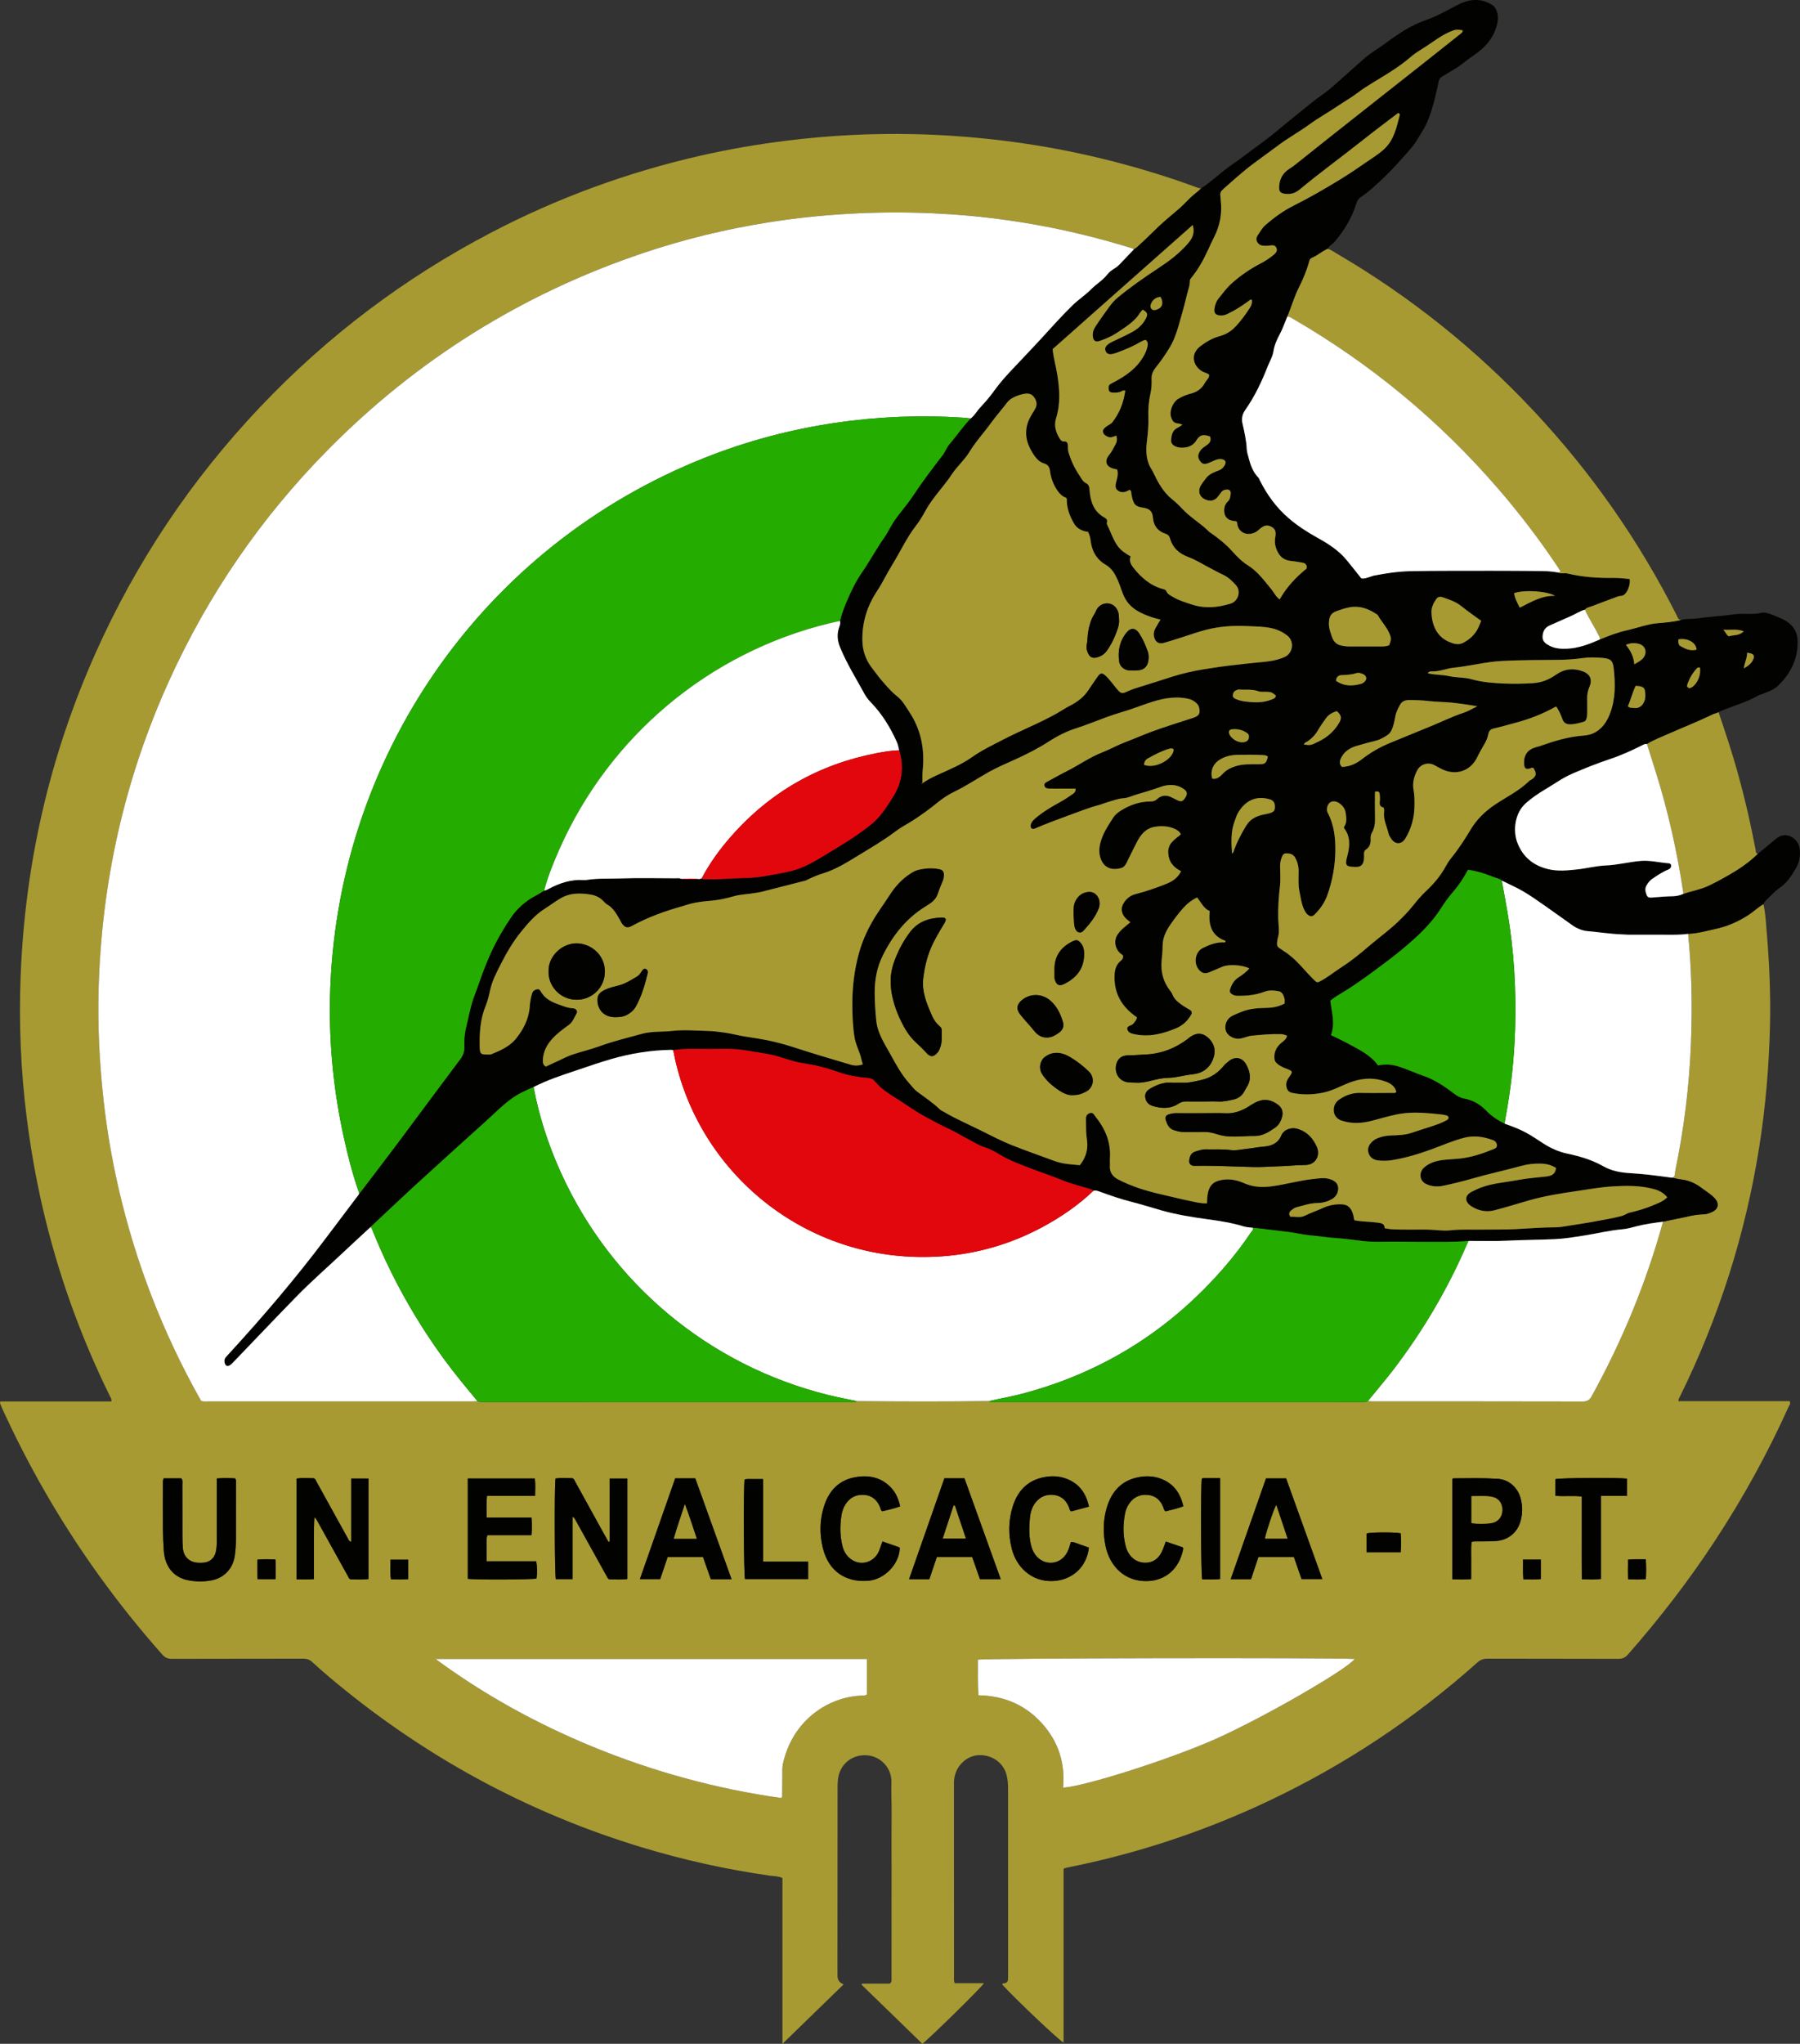 <?xml version="1.0" encoding="UTF-8"?>
<svg xmlns="http://www.w3.org/2000/svg" id="Livello_2" data-name="Livello 2" viewBox="0 0 2295.16 2605.25">
  <rect x="0" y="0" width="2295.16" height="2605.25" fill="#333333" stroke="none"/>
  <defs>
    <style>
      .cls-1 {
        fill: #fff;
      }

      .cls-2 {
        fill: #e2070d;
      }

      .cls-3 {
        fill: #24ac00;
      }

      .cls-4 {
        fill: #020201;
      }

      .cls-5 {
        fill: #a79a32;
      }
    </style>
  </defs>
  <g id="Livello_1-2" data-name="Livello 1">
    <path class="cls-5" d="m2248.54,1152.42c2.6,11.26,3.1,22.8,4.06,34.23,3.4,40.41,5.31,80.9,4.28,121.47-1.31,51.34-5.57,102.41-13.58,153.18-17.53,111.17-51.2,217.17-100.85,318.13-.93,1.89-2.28,3.66-2.39,6.6h141.84c1.69,3.03-.2,4.74-1.02,6.55-26.78,59.63-58.25,116.69-94.11,171.34-33.49,51.03-70.67,99.22-110.98,145.04-3.5,3.97-6.96,5.56-12.28,5.54-55.66-.2-111.33-.06-166.99-.23-5.18-.02-8.93,1.47-12.78,4.91-80.52,71.85-169.54,130.92-267.16,176.96-81.86,38.61-167.17,66.78-255.95,84.46-.94.19-1.88.39-2.78.67-.44.14-.82.48-1.68,1.01v221.32c-4.72-1.66-61.63-55.64-78.18-73.88.29-2.06,2.17-1.37,3.31-1.69,3.1-.87,4.13-2.89,4.06-5.9-.07-3.12.08-6.24.08-9.36-.02-77.74-.06-155.47-.08-233.21,0-5.78-.48-11.55-1.91-17.1-3.81-14.81-17.1-24.81-32.99-25.24-14.12-.39-27.41,9.24-32.12,23.34-1.3,3.88-1.98,7.85-1.98,12,.06,82.06.05,164.11.09,246.17,0,2.84-.49,5.75.81,9.27h37.29c-2.55,4.88-69.96,70.93-78.48,77.15-25.79-25.05-51.66-50.17-77.52-75.29.2-.44.39-.88.59-1.32h35.48c2.81-2.34,2.15-4.65,2.15-6.71.03-47.51.03-95.01.03-142.52,0-22.54-.18-45.08.08-67.62.15-13.19-.68-26.34-.21-39.55.66-18.46-13.96-34.03-32.34-34.75-18.96-.75-33.49,12.03-35.83,30.37-.48,3.79-.54,7.66-.54,11.49-.06,77.26-.09,154.51-.12,231.77,0,2.64,0,5.28.06,7.92q.15,7.65,7.82,10.51c-25.82,25.08-51.35,49.88-78.03,75.79v-211.38c-5.46-2.49-10.62-2.23-15.52-2.93-55.85-7.9-110.76-20.07-164.71-36.47-138.61-42.13-264.19-108.91-376.99-199.77-14.39-11.59-28.57-23.44-42.14-35.97-3.42-3.16-6.85-4.45-11.51-4.44-55.9.14-111.81.02-167.71.21-5.31.02-8.77-1.6-12.27-5.55-57.47-64.85-107.88-134.75-150.94-209.96-19.08-33.32-36.52-67.48-52.55-102.37-1.2-2.61-2.25-5.28-3.3-7.95-.14-.36.13-.89.36-2.25h141.6c.58-3.28-.99-4.97-1.91-6.84-37.9-77.12-66.7-157.48-85.97-241.24-8.55-37.15-15.05-74.66-19.9-112.49-7.77-60.59-10.27-121.42-7.89-182.38,5.59-142.92,37.05-279.96,95.36-410.68,52.08-116.76,122.24-221.46,210.23-314.21,85.79-90.43,183.98-164.45,294.46-222.14,84.34-44.05,172.96-76.54,265.7-97.76,37.15-8.5,74.67-14.94,112.52-19.57,53.42-6.54,107.02-9.34,160.81-8.13,37.41.84,74.69,3.58,111.87,8.06,76.4,9.21,150.93,26.4,223.8,50.98,7.94,2.68,15.81,5.59,23.7,8.43,2.25.81,4.43,1.84,6.91,1.68-2.45,2.18-4.77,4.52-7.37,6.51-7.59,5.81-13.54,13.32-20.79,19.55-8.96,7.7-18.18,15.13-26.79,23.31-7.91,7.52-15.53,15.35-23.67,22.62-2.28,2.03-4.26,4.48-7.22,5.65-1.07-1.07-2.48-1.35-3.86-1.78-21.51-6.68-43.22-12.59-65.13-17.83-61.25-14.66-123.36-23.35-186.22-26.26-36.66-1.69-73.36-1.47-110.04.68-33.78,1.98-67.37,5.52-100.76,10.82-54.28,8.61-107.55,21.53-159.64,39.07-154.32,51.98-288.75,135.88-403.06,251.87-84.53,85.76-151.62,183.57-201.42,293.21-57.19,125.89-86.63,258.1-90.05,396.2-1.04,42,.91,83.9,5.05,125.73,3.59,36.29,9.11,72.27,16.65,107.93,20.03,94.65,53.07,184.56,98.88,269.78,3.4,6.32,6.94,12.55,10.2,18.44,3.14,1.12,5.8.72,8.42.72,111.8.02,223.61.02,335.41,0,2.87,0,5.75-.19,8.62-.29,2.7,1.26,5.58,1.14,8.46,1.14,156.11-.01,312.22,0,468.32-.05,2.29,0,4.83.87,6.83-1.14,56.23.51,112.46.72,168.69-.11,1.92,2.18,4.49,1.25,6.77,1.25,156.18.05,312.36.04,468.55.04,2.63,0,5.29.26,7.72-1.12,2.39.1,4.78.28,7.17.28,88.91.02,177.82-.06,266.72.17,5.95.01,8.85-2.09,11.58-7.03,38.93-70.54,69.41-144.51,90.86-222.19,6.05-1.29,12.06-2.74,18.15-3.84,10.99-1.97,21.71-5.45,33.06-5.57,3.98-.04,7.98-1.43,11.64-3.19,7.75-3.74,8.86-10.65,3.21-17.01-4.82-5.42-11.09-8.88-16.73-13.2-7.71-5.92-16.26-9.83-26.03-10.98-3.93-.46-7.8-1.5-11.7-2.27,4.38-1.34,3.31-5.52,3.91-8.42,11.13-53.58,17.91-107.75,20.04-162.41,1.82-46.74,1.08-93.47-3.61-140.07,12.48-.5,24.45-3.98,36.52-6.65,14.05-3.12,27.01-8.96,39.27-16.65,7.1-4.46,13.04-10.39,20.24-14.62Zm-1143.17,962.22h-550.05c61.93,45.59,128.62,82.27,199.45,111.47,77.83,32.08,158.38,54.16,241.49,65.8.68-1.25,1.1-1.67,1.1-2.09.1-8.63.12-17.27.21-25.9.05-5.27-.37-10.58.78-15.78,12.39-55.87,58.17-85.34,100.64-86.83,2.09-.07,4.37.39,6.39-1.57v-45.11Zm142.28,46.34c32.14.59,59.07,11.87,80.42,35.21,21.35,23.33,30.34,51.09,27.43,82.59,29.18-1.96,138.43-37.04,195.29-62.45,60.35-26.98,166.14-87.88,176.61-101.67-33.88-1.81-474.28-1.03-480.47.95.21,14.72-.52,29.55.73,45.38Zm-799.8-195.66c-3.11-.62-3.32-2.56-4.07-3.91-7.36-13.18-14.64-26.4-21.93-39.61-6.02-10.91-11.98-21.85-18.07-32.71-1.11-1.98-1.72-4.84-4.73-4.83-6.86.02-13.76-.65-20.95.49v128.44c7.55.08,14.6.42,22.16-.28v-27.17c0-8.63-.01-17.26,0-25.89.01-8.63-.07-17.27.65-25.94,1.68,1.57,2.74,3.14,3.66,4.8,5.82,10.47,11.6,20.96,17.41,31.44,7.08,12.78,14.16,25.57,21.29,38.32,1.12,2,1.71,4.8,4.75,4.78,7.13-.05,14.28.52,21.76-.42v-128.16h-21.96v80.66Zm352.03-80.64h-22.45v80.41c-.53.11-1.06.21-1.58.32-3.11-5.57-6.24-11.12-9.32-16.7-11-19.93-21.96-39.88-32.98-59.8-1.11-2-1.73-4.75-4.82-4.69-6.84.12-13.73-.66-20.39.47-1.55,9.15-1.13,123.06.4,128.21h21.34v-79.46c2.59,1.17,3.02,2.9,3.79,4.26,4.93,8.78,9.79,17.59,14.67,26.39,8.25,14.88,16.48,29.77,24.77,44.63,1.12,2.01,1.86,4.63,4.95,4.55,7.1-.19,14.25.65,21.63-.56v-128.01Zm-179.35,49.65c-.02-9.66-.52-18.16.41-27.51h61.35c0-7.93.76-15-.47-22.24h-85.34v127.88c8.53,1.45,82.45,1.13,87.6-.3,1.16-6.95,1.03-15.84-.5-21.97h-63.15c0-6.05-.15-11.3.04-16.53.19-5.4-.88-10.91.98-16.85h56.27c.6-7.72.6-14.77,0-22.47h-57.2Zm-411.83-49.91c-1.35,3.11-.95,5.77-.95,8.36-.03,18.95-.13,37.91.04,56.86.08,9.11.47,18.22,1.14,27.31,1.5,20.25,12.57,33.73,30.86,37.37,9.94,1.98,20.07,2.08,30.05.14,16.38-3.17,27.51-15.42,29.65-31.98.86-6.67,1.39-13.34,1.38-20.07-.03-23.75.06-47.5.05-71.25,0-2.08.59-4.31-1.16-6.69-7.46-.41-15.19-.61-23.3.11,0,3.45,0,6.08,0,8.7,0,22.79.01,45.58,0,68.37,0,5.51,0,11.03-1.24,16.47-1.75,7.66-6.96,12.7-14.71,13.7-2.83.36-5.76.36-8.61.15-10.57-.76-17.81-7.79-18.71-18.35-.45-5.25-.55-10.54-.56-15.81-.06-21.83,0-43.66-.05-65.49,0-2.57.7-5.31-1.35-7.88h-22.49Zm995.5-.1c-15.05,42.96-29.97,85.56-45.07,128.68h25.88c3.23-9.55,6.42-18.99,9.58-28.35h45.01c3.33,9.48,6.63,18.91,9.92,28.29h26.49c-15.6-43.37-30.96-86.07-46.26-128.61h-25.55Zm-343.26.09c-14.94,42.62-29.86,85.2-45.03,128.47h25.9c3.21-9.49,6.33-18.74,9.52-28.16h45.08c3.34,9.52,6.64,18.91,9.92,28.26h26.46c-15.56-43.27-30.91-85.93-46.25-128.57h-25.6Zm708.27,128.61h25.98c3.09-9.33,6.22-18.79,9.37-28.29h45.27c3.33,9.59,6.61,19.03,9.76,28.1h26.51c-15.6-43.37-30.95-86.02-46.19-128.36h-25.64c-14.93,42.59-29.8,85.02-45.06,128.55Zm307.12-47.56c2.57-.95,4.97-.61,7.31-.66,7.9-.15,15.83.07,23.7-.47,15.55-1.07,27.33-10.59,31.45-25.21,2.78-9.88,2.78-19.91,0-29.79-3.62-12.85-14.43-23.47-29.47-24.37-18.68-1.11-37.33-.73-55.99-.55-.4,0-.8.45-1.44.84v127.87c8.2.13,15.93.56,24.02-.26,0-8.43-.08-16.08.02-23.73.11-7.84-.47-15.7.41-23.68Zm-487.78-44.98c-3.73-17.04-12.27-28.94-27.79-35.18-10.11-4.06-20.7-4.3-31.12-2.04-19.93,4.34-32.04,17.58-38.1,36.38-5.79,17.95-6.02,36.32-1.4,54.62,5.72,22.67,24.66,42.34,52.62,41.07,24.24-1.1,42.92-17.68,45.69-42.62-3.7-1.31-7.49-2.73-11.32-3.98-3.75-1.22-7.33-3.27-11.68-3.17-1.31,4.76-2.55,9.12-4.65,13.16-8.61,16.5-29.94,18.02-40.84,2.91-2.85-3.96-4.51-8.43-5.56-13.14-2.49-11.13-2.26-22.41-1.16-33.62.68-6.93,2.58-13.68,6.98-19.38,6.11-7.89,14.3-11.19,24.06-9.84,9.41,1.3,15.41,7.14,18.81,15.82.68,1.73.55,3.87,2.89,5.08,7.09-1.91,14.44-3.88,22.59-6.07Zm-263.32,44.43c-2.37,5.78-3.39,11.26-6.38,15.96-8.15,12.8-24.78,15.05-36.03,4.83-4.62-4.19-7.29-9.49-8.72-15.4-3.14-12.98-3.21-26.11-1.05-39.23.78-4.71,2.3-9.3,4.93-13.41,5.69-8.91,13.88-13.03,24.35-12.11,9.84.86,16.06,6.65,19.82,15.5.72,1.7.47,3.9,2.89,5.37,7.19-1.7,14.8-3.43,22.73-6.2-1.94-9.06-5.24-17.1-11.44-23.75-12.93-13.87-29.35-16.64-46.89-13.28-19.69,3.77-31.96,16.76-38.23,35.24-6.14,18.11-6.51,36.71-1.88,55.25,7.13,28.6,28.48,43.72,57.79,41.3,20.88-1.73,39.83-21.53,40.16-41.89-.81-1.09-2.03-1.27-3.15-1.66-6.09-2.1-12.18-4.2-18.9-6.52Zm361.27.12c-1.91,4.88-3.27,9.49-5.44,13.69-4.55,8.79-11.66,13.69-21.98,13.23-11.19-.5-20.27-8.18-23.62-20.75-2.67-10.03-3.46-20.31-2.5-30.65.71-7.63,1.59-15.31,5.66-22.09,5.56-9.25,13.73-13.9,24.6-12.95,10.11.89,16.58,6.67,20.16,16,.58,1.51.6,3.35,2.75,4.98,7.19-1.95,15.05-3.35,22.78-6.51-3.38-14.64-10.35-26.05-23.72-32.89-11.19-5.72-23.13-6.4-35.03-3.83-21.16,4.56-33.26,18.97-39.07,38.98-4.62,15.91-4.79,32.25-1.44,48.39,5.38,25.91,24.7,45.91,54.03,44.73,20.92-.84,39.97-13.99,45.12-41.43.07-.36-.4-.82-.85-1.65-6.88-2.33-14.08-4.77-21.46-7.27Zm588-80.24c-13.07-1.48-86-.92-91.19.64v21.21c11.35,1.16,22.34-.53,33.55,1.01,0,18-.02,35.48,0,52.95.03,17.38-.12,34.77.1,52.48,8.53.2,16.08.68,24.33-.36v-105.91h33.2v-22.01Zm-1101.36,105.83v-52.73c0-8.86.03-17.73,0-26.59-.04-8.52.18-17.05-.17-25.96-4.79,0-8.61-.08-12.41.02-3.75.1-7.58-.51-11.16.49-1.56,10.47-1.03,122.22.53,127h80.5v-22.23h-57.28Zm582.57-106.46c-6.38,0-12.08-.04-17.78.02-1.86.02-3.84-.48-5.53.75-1.54,7.79-1.18,123.01.52,128.32,7.42-.13,14.98.58,22.79-.49v-128.6Zm230.31,94.5c.54-8.4.55-16.36.05-24.17-7.74-1.64-38.68-1.41-43.64.16v24.01h43.59Zm-1457.74,9.31c.07,8.86-.19,16.87.15,24.95h22.89c.32-8.56.6-16.73-.16-25.1-7.85-.34-14.93-.52-22.88.15Zm192.29,24.96v-24.81h-22.66c.19,8.58-.61,16.61.55,24.92,7.54.39,14.6.5,22.12-.11Zm1421.41-24.97c.22,8.53-.45,16.52.53,25.39,7.52-.36,14.75.62,22.25-.65v-24.74h-22.77Zm156.54-.42c-7.92.23-15.02-.49-22.78.58.17,8.48-.46,16.65.36,25.06,7.96.02,15.04.6,22.52-.38.46-8.37.54-16.37-.1-25.26Z"></path>
    <path class="cls-4" d="m2132.16,1501.25c3.9.77,7.76,1.81,11.69,2.27,9.77,1.15,18.32,5.05,26.03,10.98,5.63,4.32,11.91,7.78,16.73,13.2,5.64,6.35,4.53,13.26-3.21,17.01-3.66,1.77-7.66,3.15-11.64,3.19-11.35.12-22.06,3.59-33.06,5.57-6.08,1.09-12.1,2.55-18.15,3.83-11.53,1.55-23.08,2.96-34.38,5.97-5.76,1.53-11.61,3.17-17.51,3.69-16.44,1.44-32.47,5.42-48.71,7.97-12.47,1.96-24.88,4.06-37.46,4.62-20.31.9-40.64.93-60.95,1.95-16.26.81-32.6.24-48.9.28-18.37,1.69-36.79,1.2-55.2,1.26-18.44.06-36.87-.58-55.31-.14-8.55.2-17.16-.07-25.76-1.11-10.89-1.32-21.77-2.85-32.76-3.58-11.41-.75-22.74-2.64-34.14-3.64-8.84-.78-17.44-3.12-26.15-4.12-15.36-1.77-30.68-3.86-46.07-5.42-3.77-.52-7.69-.55-11.29-1.66-15.06-4.64-30.6-7.04-46.09-9.15-19.61-2.68-39.07-5.76-58.13-11.1-12.82-3.59-25.52-7.69-38.42-10.97-13.88-3.53-27.39-8.1-40.8-13.04-2.63-.97-5.31-2.09-8.25-1.28-1.21-1.23-2.74-1.75-4.38-2.24-11.88-3.51-23.9-6.48-35.44-11.16-13.07-5.31-26.47-9.77-39.65-14.82-13.4-5.13-26.92-9.94-39.32-17.44-6.32-3.82-12.82-7.54-19.98-9.73-7.39-2.27-13.78-6.55-20.56-10.03-8.92-4.58-17.42-10.04-26.55-14.11-9.42-4.2-18.3-9.34-27.38-14.12-11.63-6.12-22.37-13.76-33.39-20.91-11.4-7.4-23.4-14.09-32.13-24.87-2.38-2.94-4.96-3.84-8.52-4.17-12.38-1.12-24.64-2.95-36.47-7.15-9.9-3.51-19.94-6.52-30.22-8.86-8.39-1.91-16.94-2.68-25.31-4.73-12.51-3.06-24.39-8.19-37.26-10.13-16.99-2.56-33.76-6.57-51.12-6.35-14.39.18-28.78.15-43.17,0-8.4-.08-16.74.34-25.04,1.65-.94-.14-1.87-.42-2.81-.41-25.96.47-51.4,4.56-76.29,11.76-14.9,4.31-29.56,9.45-44.26,14.39-18.56,6.23-37.2,12.25-54.68,21.27-9.89,4.2-19.65,8.63-28.4,15.03-11.82,8.65-22.02,19.12-32.84,28.88-29.14,26.28-58.29,52.54-87.23,79.04-19.92,18.24-39.5,36.86-59.23,55.31-10.91,10.11-21.9,20.12-32.71,30.34-20.75,19.6-42.34,38.32-62.28,58.75-26.64,27.29-52.88,54.97-79.32,82.46-1.65,1.72-3.32,3.53-5.3,4.8-3.08,1.99-5.49.89-6.51-2.71-.76-2.66-.58-5.25,1.31-7.46,1.24-1.46,2.55-2.87,3.85-4.28,43.51-47.36,85.17-96.26,123.85-147.67,12.98-17.25,26.01-34.45,39-51.68,1.29-1.71,2.87-3.25,3.5-5.39.54-.46,1.18-.84,1.59-1.39,15.67-20.59,31.44-41.1,46.93-61.81,26.83-35.87,53.4-71.94,80.31-107.74,3.54-4.71,5.3-9.45,5.19-15.19-.17-8.16.08-16.34,2.02-24.28,2.99-12.28,5.19-24.75,9.16-36.81,1.72-5.23,3.87-10.27,5.68-15.45,5.19-14.9,10.49-29.7,17.14-44.08,7.36-15.92,16.02-30.97,25.9-45.37,5.71-8.32,12.83-15.21,21.07-21.16,6.64-4.79,14.22-7.87,20.81-12.64,2-.02,3.69-1.02,5.35-1.91,14.11-7.6,28.88-12.59,45.2-11.45.95.07,1.94.13,2.87-.03,14.22-2.48,28.63-1.5,42.92-2.02,23.71-.86,47.47-.25,71.2-.21,2.36,0,4.81-.56,7.05.74,7.79.99,15.6.54,23.41.27.96-.32,1.91-.64,2.87-.96,2.07,1.82,4.58.95,6.89,1.05,14.37.58,28.69-.95,43.03-1.29,11.26-.27,22.41-.9,33.46-3.06,10.77-2.1,21.7-3.63,32.28-6.45,14.4-3.83,27.3-11.21,39.97-18.95,15.28-9.33,30.79-18.31,45.36-28.71,9.3-6.64,18.64-13.34,26.12-22.19,6.65-7.86,12.06-16.57,17.46-25.28,11.39-18.34,13.28-37.86,7.24-58.37-.93-3.42-1.44-7.03-2.87-10.23-8.31-18.58-18.74-35.79-32.99-50.55-3.11-3.23-6.06-6.83-8.2-10.75-10.72-19.62-22.6-38.59-31.19-59.39-3.49-8.45-4.37-16.24-1.63-24.83.91-2.84,2.35-5.84,1.37-9.07,2.28-9.47,5.79-18.43,9.66-27.4,5.31-12.32,11.21-24.2,18.86-35.19,9.91-14.25,17.94-29.72,28.04-43.81,4.06-5.67,6.87-11.94,10.52-17.78,7.73-12.36,17.86-22.82,25.86-35,11.77-17.93,24.81-35.05,37.92-52.07,3.32-4.31,5.14-9.81,8.65-13.92,9.26-10.83,17.26-22.7,27.17-32.99,5.16-3.91,8.08-9.77,12.46-14.37,6.37-6.69,12.28-13.7,17.7-21.24,11.65-16.23,26.05-30.11,39.61-44.69,7.13-7.67,14.43-15.2,21.47-22.96,12.64-13.93,25.25-27.88,38.7-41.06,7.5-7.34,16.37-13,23.74-20.47,6.45-6.54,14.6-11.21,20.37-18.61,2.61-3.34,6.16-5.92,9.89-8.18,2.41-1.47,4.59-3.45,6.57-5.49,5.95-6.12,11.76-12.37,17.62-18.58,2.96-1.17,4.95-3.62,7.22-5.65,8.14-7.27,15.77-15.1,23.67-22.62,8.61-8.18,17.82-15.61,26.79-23.31,7.25-6.22,13.2-13.74,20.79-19.55,2.6-1.99,4.92-4.33,7.37-6.51,13.83-9,25.48-20.83,39.12-30.08,10.83-7.35,21.01-15.6,31.67-23.21,11.44-8.16,22.44-17,33.24-26.01,12.07-10.06,24.41-19.75,36.58-29.67,8.87-7.23,18.58-13.33,27.18-20.86,13.16-11.52,26.09-23.3,39.19-34.89,8.79-7.78,19.07-13.52,28.41-20.56,5.53-4.17,11.31-7.99,17.06-11.87,11.14-7.52,23.11-13.45,35.76-17.97,14.22-5.08,27.13-12.83,40.56-19.54,14.47-7.23,28.74-7.74,42.7,1.19,5.62,3.59,8.1,13.55,6.33,22.16-3.75,18.23-14.74,31.32-29.68,41.27-8.94,5.95-16.84,13.29-26.17,18.67-4.73,2.73-9.26,5.82-14.04,8.45-2.64,1.45-4.34,3.08-5,6.23-1.96,9.32-3.99,18.65-6.51,27.84-3.33,12.17-7.1,24.12-13.85,35.08-4.98,8.09-9.37,16.4-15.78,23.61-11.23,12.63-22.14,25.51-34.54,37.07-9.05,8.44-17.94,17.06-28.25,23.91-3.54,2.35-5.21,5.39-6.36,9.05-5.66,18.01-15.25,33.76-27.39,48.09-2.77,3.27-7.02,5.04-8.97,9.08-7.24,3.06-13.02,8.67-20.34,11.58-1.96.78-2.68,2.5-3.21,4.42-3.28,11.99-8.17,23.33-13.72,34.44-5.73,11.49-9.05,23.99-14.17,35.75-3.23,7.69-5.92,15.66-9.85,22.97-3.76,6.98-6.79,13.99-7.97,21.85-1,6.68-4.73,12.41-7.15,18.6-7.65,19.61-16.59,38.57-28.75,55.83-3.72,5.27-4.9,10.97-3.56,16.95,2.45,10.93,5,21.79,5.51,33.07.17,3.73,1.47,7.43,2.42,11.11,2.39,9.29,5.57,18.19,12.54,25.23.8.8,1.07,2.12,1.61,3.19,9.29,18.49,21.05,34.86,36.98,48.51,11.31,9.7,23.59,17.61,36.44,24.74,13.66,7.59,26.71,15.83,36.84,27.92,6.57,7.85,12.82,15.96,19.18,23.92,3.82.79,7.15-.77,10.56-1.74,2.07-.59,4.06-1.52,6.15-1.91,14.99-2.81,30.14-5.2,45.34-5.49,34.74-.68,69.49-.46,104.24-.54,19.63-.05,39.28.19,58.92.29,8.63.05,17.21.27,25.7,1.91,3.78,1.99,7.95.3,11.84,1.24,19.66,4.76,39.64,5.93,59.8,5.67,6.6-.09,13.21.93,19.61,1.42,1.51,6.6-2.87,17.8-7.78,20.58-.99.56-2.24.79-3.39.91-1.43.16-2.79.34-4.17.87-10.93,4.13-21.95,8.03-32.81,12.32-3,1.19-6.64,1.38-8.78,4.39-6.3,1.63-11.64,5.39-17.53,7.95-9.18,3.98-18.28,8.16-27.45,12.14-6.6,2.86-9.05,8.43-9.05,14.93,0,5.65,4.26,8.53,8.96,10.98,6.85,3.57,14.08,4.01,21.52,3.77,15.1-.49,28.86-5.77,42.43-11.77,11.45-4.8,23.03-9.13,35.19-11.87,13.04-2.94,25.64-7.85,39.07-8.94,9.92-.8,19.81-1.64,29.48-4.11,6.29-1.8,12.83-.85,19.24-1.73,17-2.33,34.16-3.3,51.16-5.7,4.47-.63,9.1-.09,13.66-.21,5.7-.16,11.37.29,17.09-1.2,5.19-1.35,10.4.36,15.37,2.42,8.13,3.37,16.56,6.03,23.16,12.37,6.04,5.81,8.68,12.85,8.87,21.05.55,22.71-8.95,41.24-24.67,56.66-5.74,5.63-13.9,8.23-21.43,11.29-1.1.45-2.41.47-3.42,1.06-15.79,9.17-33.46,13.78-50.11,20.85-.43.18-.79.55-1.17.82-2.81,1.23-5.8,1.9-8.61,3.26-18.06,8.72-36.73,16.08-55.09,24.14-9.32,4.1-18.89,7.71-27.61,13.09-2-.46-3.61.32-5.4,1.23-13.4,6.76-27.13,13.03-41.3,17.76-16.55,5.52-32.68,11.94-48.65,18.85-12.12,5.24-22.75,13.07-34.05,19.75-8.8,5.2-17.14,10.83-24.93,17.7-14.74,13-16.68,35.79-10.88,50.7,7.13,18.31,20.5,28.89,38.96,33.45,12.24,3.03,24.75,1.74,37.12.42,12.32-1.31,24.36-4.58,36.82-5.08,14.8-.6,29.19-4.46,43.95-5.74,12.39-1.07,24.2,2.18,36.3,3.01,2.68.18,3.66,3.09,2.27,5.49-.89,1.54-2.4,2.26-3.97,2.89-6.93,2.78-12.97,7.12-19.16,11.17-3.47,2.27-5.93,5.55-7.91,9.13-2.29,4.13-.91,8.45.62,12.21,1.55,3.81,5.75,2.74,8.99,2.54,7.86-.49,15.69-1.39,23.59-1.41,4.78-.02,9.48-1.07,13.92-2.99,10.77-3.79,22.15-5.56,32.61-10.56,8.38-4.01,16.5-8.37,24.56-12.98,13.67-7.83,26.61-16.52,37.87-27.58,8.23-6.44,16.11-13.31,24.24-19.86,12.21-9.84,28.4.61,29.41,14.95.59,8.34-.75,16.17-5.03,23.46-5.57,9.5-11.45,18.47-20.85,25.01-6.57,4.57-12,10.8-17.84,16.4-1.17,1.12-1.86,2.74-2.77,4.12-7.2,4.23-13.14,10.17-20.24,14.62-12.26,7.69-25.23,13.53-39.27,16.65-12.07,2.68-24.04,6.15-36.53,6.65-9.96,1.5-20,1.14-30.01,1.15-15.33.01-30.67.03-46-.02-2.86,0-5.72-.35-8.58-.44-14.54-.47-28.89-2.86-43.36-4.08-7.18-.61-13.86-3.46-19.8-7.62-11.14-7.81-22.11-15.87-33.28-23.64-9.39-6.53-18.71-13.26-28.55-19.06-9-5.3-18.66-9.49-28.03-14.17-3.36-2.89-7.81-3.35-11.71-4.95-10.09-4.14-20.58-7.21-31.3-8.84-5.55,10.46-11.78,19.8-19.11,28.28-5.65,6.55-10.75,13.48-15.33,20.72-8.78,13.87-19.76,25.84-31.67,36.85-11.38,10.52-23.38,20.42-35.79,29.76-18.14,13.65-36.23,27.35-55.58,39.33-6.22,3.85-12.75,7.37-18.1,11.99,1.72,14.82,6.42,29,.8,43.89,7.59,3.74,14.76,6.95,21.63,10.71,13.95,7.62,28.6,14.34,38.35,27.84,8.53-1.58,16.85-1.46,25.35,1.18,10.98,3.41,21.36,8.3,32.17,12.03,14.47,4.99,26.99,13.19,38.85,22.41,4.28,3.33,8.48,5.7,13.73,6.69,10.9,2.05,20.19,7.37,27.78,15.29,6.83,7.13,14.88,12.31,23.55,16.73,9.45,3.29,18.86,6.79,27.63,11.6,7.49,4.11,14.58,8.96,21.77,13.6,9.46,6.11,19.75,10.68,30.61,12.98,15.95,3.37,31.42,7.94,45.56,15.94,10.29,5.83,21.19,8.01,32.67,8.8,8.32.57,16.64,1.17,24.92,2.08,10.18,1.12,20.33,2.58,30.49,3.89Zm-956.02-502.77c5.85-4.18,12.15-7.45,18.73-10.44,15.19-6.9,30.78-13.21,44.49-22.91,12.32-8.71,25.84-15.12,39.12-22.04,22.71-11.83,46.67-21.11,69.02-33.68,5.62-3.16,10.96-6.84,16.7-9.76,9.56-4.87,17.84-11.04,23.75-20.18,3.63-5.63,7.6-11.04,11.36-16.59,3.69-5.45,5.98-5.74,10.65-1.31,5.75,5.46,10.14,12.08,15.34,18.01,3.65,4.17,5.6,4.83,10.53,2.52,4.12-1.94,8.31-3.6,12.68-4.94,15.07-4.63,30.09-9.46,45.11-14.26,13.22-4.22,26.7-7.36,40.37-9.6,12.47-2.05,24.98-3.91,37.55-5.31,10.68-1.19,21.32-2.56,32.03-3.49,11.62-1.02,23.36-2.05,34.26-6.93,11.16-4.99,12.98-20.17,3.29-27.61-5.78-4.44-12.18-7.43-19.33-9.07-10.12-2.33-20.41-2.22-30.67-2.74-18.03-.92-35.94.2-53.43,4.73-10.87,2.82-21.47,6.68-32.2,10.05-7.07,2.22-14.11,4.53-21.24,6.54-6.75,1.9-11.11-.93-12.75-7.8-1.01-4.25.14-8.06,2.23-11.68,1.85-3.23,3.79-6.4,6.03-10.17-8.09-1.82-15.09-4.12-21.82-7.15-9.48-4.28-17.67-9.73-23.1-19.34-4.19-7.42-5.94-15.57-9.32-23.19-3.63-8.16-7.56-15.53-15.87-20.34-11.71-6.78-17.67-17.81-19.08-31.18-.41-3.9-1.72-7.34-3.17-10.61-7.67-.95-14.01-4.14-17.67-10.29-5.13-8.63-8.95-17.98-9.43-28.3-.08-1.62.41-3.36-.84-4.95-4.68-1.44-8.1-4.71-10.88-8.71-5.27-7.6-8.59-16.12-9.71-25.19-.65-5.3-2.64-8.28-7.64-9.8-4.95-1.51-8.53-4.77-11.66-8.99-3.04-4.1-5.51-8.5-7.51-13.03-3.74-8.45-4.75-17.26-2.51-26.56,1.79-7.44,5.89-13.64,9.7-19.84,3.5-5.69,2.98-10.32-.22-15.26-3.26-5.05-7.72-6.35-14.52-4.74-1.4.33-2.81.6-4.18,1.02-6.2,1.94-12.66,5.07-16.17,9.75-6.45,8.61-13.68,16.6-19.98,25.31-9.23,12.77-20,24.36-28.24,37.91-6.21,10.21-15.55,18.03-22.13,28.09-10.46,15.99-24.34,29.51-33.63,46.41-3.68,6.69-7.59,13.37-12.27,19.37-12,15.4-19.96,33.21-30.18,49.66-6.81,10.96-12.25,22.75-19.4,33.56-12.61,19.05-19.15,39.96-18.73,62.93.24,13.11,4.26,24.86,12.33,35.21,4.11,5.28,7.98,10.77,12.34,15.84,6.07,7.08,12.15,14.25,19.47,20.05,3.67,2.9,6.57,6.21,9.13,9.95,2.17,3.15,4.13,6.45,6.26,9.63,15.16,22.65,20.12,47.65,17.41,74.51-.57,5.65-.22,11.4-.29,17.1-.39-.45-.79-.51-.98-.07-.09.22.14.57.23.86.22-.31.43-.62.65-.93Zm-75.91,358.22c-1.55-4.4-2.08-8.34-3.4-12.21-2.54-7.43-5.97-14.59-7.23-22.47-2.28-14.22-2.78-28.57-2.78-42.9,0-21.6,2.64-42.93,8.37-63.81,3.88-14.14,9.63-27.38,16.91-40.2,6.75-11.88,14.97-22.69,22.29-34.13,6.88-10.75,15.32-20.15,26.15-27.21,3.23-2.11,6.52-4.04,10.31-4.94,8.67-2.05,17.41-2.74,26.23-1.06,5.15.98,6.86,3.16,6.58,8.51-.1,1.89-.4,3.85-1.06,5.61-2.16,5.83-4.82,11.49-6.74,17.4-1.9,5.85-5.86,9.71-10.68,13-1.58,1.08-3.22,2.08-4.85,3.08-24.83,15.26-42.05,37.05-54.79,62.93-7.27,14.76-10.16,30.2-10.18,46.49-.01,11.76.77,23.43,1.87,35.12.41,4.33,1.28,8.44,2.58,12.57,3.62,11.53,10.17,21.52,15.93,31.97,7.03,12.78,13.91,25.56,23.79,36.46,3.21,3.54,5.9,7.52,9.8,10.43,9.96,7.41,20.33,14.31,29.34,22.95,1.34,1.29,3.24,2,4.89,2.97,15.91,9.39,32.93,16.58,49.39,24.88,11.97,6.04,23.96,12.16,36.38,17.17,18.18,7.34,36.77,13.64,55.14,20.51,10.69,4,21.85,4.42,32.48,5.42,7.43-9.47,10.54-19.46,9.22-30.74-.47-4.03-1.04-8.06-1.22-12.11-.24-5.51-.12-11.03-.22-16.54-.07-3.62,1.8-5.95,5-7.02,3.02-1,4.84.89,6.32,3.36.97,1.63,2.34,3.03,3.48,4.57,10.94,14.68,16.97,30.92,15.83,49.49-.21,3.35.16,6.73-.07,10.07-.57,8.35,4.07,13.83,10.66,17.21,17.09,8.77,35.33,14.48,54.04,18.73,12.32,2.8,24.57,5.94,36.94,8.5,7.13,1.47,14.28,3.45,22.15,3.1.06-5.17.32-9.91,1.47-14.52,1.81-7.2,5.52-12.13,13.3-14.34,11.58-3.29,22.49-1.27,32.85,3.31,12,5.3,24.39,5.44,36.66,3.64,17.22-2.53,34.07-7.31,51.46-9.11,6.24-.65,12.67-1.74,18.6-.43,8.39,1.85,14.52,6.5,12.59,15.77-.93,4.46-3.48,7.76-7.37,10.13-5.89,3.59-12.51,5.1-19.15,5.18-9.07.12-17.37,3.17-25.93,5.27-2.76.68-5.15,2.5-7.38,4.35-2.65,2.2-2.98,4.62-.74,7.9,6.07-.51,12.44,1.63,18.27-1.3,7.51-3.77,15.49-6.34,23.08-9.87,7.74-3.6,15.86-5.14,24.42-4.66,5.49.3,9.26,2.39,12.04,7.45,2.26,4.12,2.76,8.5,3.68,12.8,10.21,2.04,20.32,1.74,30.26,3.12,4.62.64,8.52,1.47,8.37,7.01,3.56.58,6.56,1.24,9.71,1.4,14.63.74,29.26.21,43.89.35,10.29.1,20.57,2.06,30.84.92,13.4-1.49,26.81-.65,40.21-.88,14.15-.25,28.32.15,42.44-.6,17.19-.91,34.36-2.28,51.59-2.34,3.09-.01,6.21-.43,9.27-.93,14.84-2.4,29.73-4.43,44.5-7.33,10.06-1.97,20.18-3.53,30.11-6.22,3.55-.96,6.28-3.39,9.85-4.18,10.51-2.35,20.8-5.53,30.73-9.7,6.06-2.55,12.38-4.85,17.25-9.86-4.47-5.52-10.09-8.55-16.43-10.33-18.07-5.06-36.63-4.59-54.99-3.43-14.48.91-28.89,3.58-43.3,5.68-20.59,3-41.15,6.22-61.13,11.88-14.93,4.23-29.74,8.95-44.79,12.82-10.21,2.62-19.89.42-28.35-4.68-9.51-5.75-10.09-14.13-.05-19.19,3.85-1.94,7.71-3.82,11.78-5.32,15.18-5.58,31.29-6.53,46.98-9.53,11.94-2.28,24.17-3.02,36.26-4.49,7.93-.96,11.12-3.7,12.23-10.75-5.62-3.72-11.98-5.35-18.79-5.58-8.66-.3-17.07.55-25.55,2.89-20.51,5.65-41.37,10.07-61.8,15.96-12.2,3.51-24.48,6.54-36.87,9.19-7.88,1.69-15.77,1.42-23.14-2.33-8.23-4.19-8.93-14.78-2-20.89,8.05-7.09,17.78-8.93,27.77-9.9,5.69-.55,11.41-.77,17.12-1.35,14.97-1.52,28.93-6.23,42.72-11.76,2.47-.99,5.34-1.92,5.14-5.19-.18-2.98-1.76-5.33-4.87-6.49-11.9-4.42-23.98-6.38-36.55-3.19-14.19,3.6-27.56,9.52-41.23,14.53-16.88,6.19-33.99,11.41-51.79,14.18-5.25.82-10.56.79-15.8.42-5.8-.41-10.94-3.01-13.13-8.6-2.19-5.57-.45-10.82,3.87-15.1,1.71-1.7,3.53-3.06,5.78-4.1,6.22-2.86,12.66-4.03,19.49-4.23,8.57-.24,17.18-.56,25.47-3.35,9.07-3.05,18.22-5.84,27.29-8.85,5.89-1.96,11.73-4.05,17.18-7.13,1.61-.91,2.91-1.82,2.53-3.8-.31-1.62-1.72-2.22-3.17-2.52-2.34-.48-4.69-1.02-7.06-1.2-3.82-.28-7.61-.84-11.42-1.16-15.06-1.28-30.18-1.88-45.07,1.41-9.8,2.16-19.51,4.76-29.17,7.45-13.43,3.74-26.79,4.78-40.26.32-5.89-1.95-9.49-6.29-10.09-11.96-.59-5.55,1.57-11.13,6.35-14.54,8.14-5.8,17.16-9.16,27.48-8.92,13.43.31,26.87.11,40.31.04,1.79,0,3.81.65,5.58-1.15-1.61-7.11-6.94-10.79-13.03-13.08-13.92-5.22-27.96-5-42.18-.43-13.13,4.22-24.81,11.77-38.73,14.49-13.28,2.6-26.02,2.86-39.05.09-3.93-.84-6.1-3.19-7.04-7.15-1.1-4.62.17-8.46,2.79-12.13,5.82-8.14,5.75-8.15-3.88-11.87-4.02-1.55-7.88-3.45-11.18-6.38-1.89-1.68-2.85-3.39-3.1-6.05-.82-8.77,2.8-15.35,9.36-20.62,2.93-2.36,5.99-4.51,6.66-8.63-2.74-1.13-5.2-1.93-7.9-2.01-12.47-.37-24.85.83-37.24,2.03-5.33.52-10,3.18-15.28,3.74-8.25.89-16.43-4.38-17.93-11.26-1.22-5.59.64-14.17,9.49-18.3,3.69-1.72,7.45-3.3,11.23-4.81,10.43-4.16,21.41-4.65,32.45-4.9,7.71-.18,15.07-1.84,22.11-5.46,0-2.25.39-4.25-.08-6.03-1.11-4.25-2.85-8.88-7.5-9.72-5.82-1.05-12.08-1.6-17.79.57-11.41,4.34-23.18,5.53-35.23,5.22-1.97-.05-3.77-.43-5.5-1.38-3.61-1.99-4.48-3.73-3.17-7.57,2.03-5.98,5.04-10.98,10.75-14.65,4.79-3.08,9.62-6.6,13.58-11.2-8.72-4.48-25.61-5.64-34.04-2.34-5.79,2.27-11.39,5.03-17.18,7.29-3.66,1.43-7.28,1.76-10.82-1.06-9.72-7.76-8.12-24.47,2.46-29.82,8.26-4.18,16.58-7.39,25.96-7.39,1.1,0,3,1.02,3.33-1.82-18.12-6.27-22.13-20.47-20.23-38-7.87-3.25-10.94-11.03-16.09-17.32-6.93,3.3-12.81,7.9-17.69,13.42-6.01,6.79-11.56,14.06-16.67,21.55-5.41,7.95-9.58,16.5-9.61,26.6-.01,6.44-.74,12.88-1.31,19.3-1.24,13.95,2.11,26.56,10.67,37.73,1.02,1.33,2.19,2.67,2.75,4.2,2.63,7.23,8.42,11.45,14.4,15.47,2.57,1.73,5.32,3.2,7.98,4.81,2.67,1.62,3.42,3.55,1.73,6.57-4.4,7.84-10.84,13.65-18.88,17.02-17.2,7.21-34.93,11.73-53.86,7.48-4.61-1.03-8.26-2.36-8.72-7.61,1.33-3.58,5.43-3.08,7.45-5.36,2.15-2.43,4.6-4.83,4.92-8.49-18.88-12.86-29.27-30.05-28.47-53.22.26-7.46,2.09-14.15,8.23-18.99,2.07-1.63,2.94-3.68,2.68-6.15-.47-1.41-1.75-1.69-2.69-2.38-6.44-4.81-10.34-15.94-4.17-24.98,4.16-6.1,9.91-10.19,16.12-15.37-2.36-2.06-4.69-3.74-6.59-5.82-4.26-4.67-5.63-10.86-3.24-16.1,3.08-6.74,8.73-12.02,16.39-13.98,13.46-3.44,26.57-7.98,39.44-13.12,7.72-3.08,14.65-7.7,18.68-16.04-9.89-5.09-15.8-12.06-16.38-23.54-.62-12.36,8.8-17.01,16.1-23.5-1.88-4.08-5.26-5.91-8.75-7.37-7.72-3.24-15.79-3.51-23.98-2.28-11.68,1.76-18.26,9.67-23.24,19.4-4.48,8.75-8.91,17.52-13.12,26.39-1.54,3.25-3.67,5.85-6.95,6.82-8.86,2.6-19.33,1.71-24.71-8.66-3.77-7.27-3.84-14.84-2.1-22.36,2.85-12.33,9.88-22.74,16.62-33.2,2.61-4.05,6.32-6.9,10.49-9.47,11.48-7.07,23.7-11.13,37.25-11.17,3.01,0,5.64-.6,8.3-3.08,4.58-4.27,10.56-5.44,16.68-2.92,2.87,1.18,5.58,2.75,8.38,4.12,5.69,2.79,7.68,2.15,11.09-3.5,2.8-4.65,2.1-7.59-2.68-10.79-9.46-6.35-19.74-5.79-29.67-2.17-9.92,3.61-19.99,6.56-30.09,9.5-5.49,1.6-10.66,4.31-16.5,4.7-7.5.5-14.41,3.36-21.53,5.39-2.99.85-5.85,2.15-8.84,2.95-14.82,3.96-29.01,9.71-43.39,14.94-13.24,4.82-26.4,9.8-39.33,15.38-3.63,1.56-6.23-.78-5.33-4.66.79-3.4,3.12-6,5.63-8.16,9.48-8.13,20.15-14.51,31.05-20.52,5.86-3.23,11.47-6.8,16.93-10.66,2.24-1.59,3.92-3.3,3.58-6.84-5.43,0-10.68,0-15.93,0-6-.01-12,.07-17.99-.11-2.4-.07-4.99-.69-5.79-3.42-.88-2.98,1.4-4.22,3.59-5.39,8.2-4.4,16.28-9.06,24.6-13.22,15.52-7.76,29.7-17.99,46.01-24.34,9.53-3.71,18.47-8.86,28.1-12.5,11.18-4.23,22.14-9.07,33.32-13.26,17.67-6.62,35.78-12.04,53.72-17.95,7.83-2.58,9.66-5.38,7.85-13.19-.91-3.9-3.91-6.45-7.17-8.54-2.66-1.7-5.67-2.49-8.76-3.06-17.05-3.18-33.22.66-49.2,6.05-10.87,3.66-21.58,7.85-32.58,11.08-14.45,4.23-28.43,9.7-42.46,15.03-5.15,1.96-10.28,3.86-15.54,5.49-12.87,4-24.9,10.11-36.09,17.35-13.31,8.62-27.32,15.71-41.65,22.25-11.75,5.36-23.65,10.33-34.93,16.67-14.79,8.32-28.89,17.85-44.22,25.23-7.79,3.75-14.88,8.6-21.59,14.08-9.64,7.87-19.76,15.12-30.18,21.92-7.2,4.7-15.03,8.52-21.85,13.7-15.47,11.75-32.25,21.52-48.74,31.57-13.95,8.5-27.99,17.43-43.97,22.35-7.51,2.31-14.85,5.35-21.89,8.98-1.45.75-3.18.98-4.79,1.39-17.55,4.46-35.12,8.87-52.66,13.42-2.79.73-5.62.97-8.4,1.48-8.68,1.56-17.55,1.57-26.16,3.99-9.14,2.57-18.54,4.79-27.96,5.65-9.3.84-18.52,1.62-27.56,3.98-3.7.97-7.31,2.28-11,3.31-21.94,6.15-43.27,13.85-63.36,24.75-6.29,3.41-9.15,2.76-13.39-3.06-.83-1.14-1.3-2.53-2.02-3.76-4.46-7.63-8.46-15.61-16.6-20.27-1.63-.93-3.06-2.33-4.33-3.74-4.55-5.02-10.29-7.87-16.83-8.9-13.18-2.07-26.02-2.4-38.29,4.79-7.05,4.13-13.48,9.07-20.33,13.4-12.36,7.8-21.51,18.68-30.52,29.84-10.29,12.75-18.42,26.87-25.75,41.4-5.05,10-10.37,19.98-12.9,31.11-1.58,6.98-3.05,14.12-5.78,20.69-7.18,17.27-8.3,35.27-7.8,53.57.22,8.04,1.42,9.12,9.25,9.06,1.91-.01,4.02.29,5.7-.39,11.59-4.75,23.34-9.95,31.27-19.79,9.52-11.8,16.44-25.28,17.55-40.99.4-5.73,1.32-11.41,3.06-16.91.97-3.08,3.51-4.54,6.43-5.11,2.11-.41,3.58.94,4.58,2.76,4.7,8.52,12.54,12.96,21.29,16.07,6.5,2.31,12.81,5.15,19.94,5.48,3.78.18,6.17,3.67,4.5,6.44-3.03,5.05-4.73,10.96-9.93,14.72-7.55,5.47-15.15,11-21.4,17.99-6.84,7.65-11.43,16.47-11.73,27.02-.09,3.19.34,6.29,3.79,8.13,5.52-2.57,11.14-5.21,16.79-7.79,5.63-2.57,11.13-5.56,16.98-7.5,11.77-3.91,23.87-6.74,35.56-11.01,17.27-6.31,35.17-10.48,52.85-15.42,12.93-3.61,26.14-2.3,39.17-3.8,15.04-1.74,30.19-.25,45.28.06,6.85.14,13.77,1.11,20.65,2.02,9.28,1.22,18.24,3.81,27.45,5.21,8.96,1.36,17.95,2.72,26.81,4.47,12.36,2.46,24.6,5.88,36.6,9.78,23.41,7.62,47,14.56,70.6,21.55,4.98,1.47,9.78,1.46,15.51-.46Zm720.3-498.57c9.13,2.37,18.37,1.72,27.23,3.73,9.34,2.12,19,1.25,28.37,3.91,13.6,3.86,27.79,4.93,41.84,5.54,12.15.53,24.37.3,36.61-.49,11.3-.72,20.5-4.51,29.66-10.93,10.2-7.15,21.79-8.74,34.12-4.07,9.9,3.75,12.14,11.12,8.22,20.07-2.11,4.83-2.87,9.5-2.75,14.59.14,5.99.03,11.99.03,17.99,0,2.4-.13,4.73-.78,7.11-.63,2.32-1.72,3.97-4.02,4.58-5.54,1.46-11.02,3.13-16.88,3.14-4.9,0-8.09-1.68-9.89-6.52-2.06-5.56-4.38-11.07-7.74-15.92-.76.15-1.28.12-1.67.34-16.35,9.21-33.75,15.75-51.85,20.52-8.79,2.32-17.51,4.91-26.37,6.87-4.22.94-6.05,3.24-6.87,7.1-.85,3.99-2.23,7.8-4.24,11.38-3.27,5.82-6.81,11.53-9.62,17.57-8.48,18.21-27.24,24.48-45.13,15.95-3.46-1.65-6.73-3.67-10.15-5.41-7.75-3.95-17.33-1.09-21.39,6.51-4.17,7.79-6.47,16.16-4.87,24.95,1.39,7.64,1.38,15.28,1.13,22.92-.45,13.86-4.21,26.92-11.27,38.85-5.21,8.8-13.92,8.48-19.08-.39-.96-1.65-2.11-3.33-2.53-5.15-2.1-9.15-6.85-17.73-5.88-27.56.18-1.86.4-3.84-.67-6.02-4.13-.75-5.39-3.44-4.73-7.76.46-3.04.23-6.24-.11-9.32-.39-3.51-2.65-3.9-6.05-2.88,0,12.03-.18,23.76.08,35.47.13,5.69-.91,10.95-3.6,15.88-1.51,2.78-2.25,5.44-2,8.79.38,5.12-.95,10.11-5.65,13.23-2.34,1.55-2.91,3.57-2.79,6.13.1,2.15.17,4.34-.08,6.47-.88,7.43-3.97,10.04-11.35,9.8-12.09-.4-13.03-2.12-9.9-13.84,3.26-12.2,4.46-24.45-4.01-35.47-.25-.32-.15-.91-.24-1.61,4.13-5.36,3.05-11.81,2.24-17.83-.71-5.27-3.86-9.77-8.59-12.77-4.32-2.74-8.94-2.79-11.99-.16-2.87,2.47-4.36,8.81-2.38,12.54,8.13,15.29,9.98,31.9,9.75,48.72-.27,19.23-3.71,38.1-10.15,56.22-3.3,9.28-8.91,17.5-15.96,24.55-3.24,3.24-5.87,3.21-9.38.27-1.7-1.42-2.75-3.27-3.75-5.2-3.92-7.57-4.81-15.97-6.52-24.1-1.78-8.48-1.09-17.18-1.05-25.79.03-6.4-1.51-12.36-4.73-17.83-2.49-4.22-7-5.03-11.23-5.05-4-.02-5.05,3.76-6.21,6.98-1.15,3.21-1.48,6.49-1.45,9.88.07,8.4.78,16.89-.21,25.17-1.62,13.58-2.48,27.14-2.19,40.8.18,8.32,2.07,16.65-.43,24.94-.55,1.81-.7,3.75-.99,5.64-.5,3.36.31,6.08,3.55,7.83,1.67.9,3.14,2.18,4.76,3.19,7.94,4.98,14.82,11.19,21.13,18.09,5.8,6.34,11.53,12.77,17.63,18.81,3.95,3.92,4.53,3.6,9.38.89,9.6-5.36,18.11-12.33,27.34-18.24,12.47-7.99,23.73-17.56,35.01-27.15,11.45-9.74,23.68-18.54,34.62-28.93,7.11-6.75,13.89-13.73,20.02-21.41,5.07-6.35,10.28-12.61,16.26-18.19,9.31-8.68,17.6-18.22,23.96-29.35,2.36-4.13,4.66-8.38,7.64-12.04,9.52-11.7,17.76-24.29,25.46-37.18,8.07-13.52,19.01-23.86,31.92-32.4,14.54-9.63,30.4-17.34,43-29.78.49-.49,1.21-.75,1.83-1.1,7.11-4.06,8.02-8.71,3.04-15.51-1.25-.35-2.29.21-3.43.61-5.62,1.98-7.9.38-8.22-5.61-.58-11.15,4.43-18.2,15.11-21.26,1.61-.46,3.26-.78,4.84-1.33,18.06-6.34,36.24-12.08,55.55-13.4,5.92-.4,11.79-1.95,16.97-5.25,8.7-5.55,13.79-14.11,17.24-23.23,7.03-18.57,6.65-38.07,4.56-57.44-1.06-9.8-4.08-12.14-13.83-13.08-8.84-.85-17.76-.95-26.56.27-9.98,1.38-20,2.05-30.02,2.15-23.96.23-47.91.16-71.86,1.4-20.63,1.07-40.6,6.43-61.05,8.51-9.73.99-18.93,5.25-28.94,4.84-1.55-.06-3.4.06-4.8,2.26Zm-37.1-713.87c-1.28-.13-2.09.84-2.99,1.52-14.26,10.9-28.66,21.62-42.71,32.78-26.79,21.26-54.5,41.35-80.81,63.21-5.04,4.18-10.73,5.98-17.32,5.36-6.5-.61-8.84-2.5-8.59-8.92.37-9.6,4.32-17.44,12.65-22.77,2.81-1.8,5.56-3.72,8.17-5.79,12.94-10.26,25.79-20.62,38.73-30.87,22.69-17.97,45.43-35.89,68.16-53.82,19.16-15.11,38.35-30.18,57.49-45.31,15.21-12.02,30.38-24.08,45.55-36.14,1.62-1.29,3.74-2.37,2.96-5.09-8.29-1.02-9.53-.65-16.01,2.12-10.9,4.65-20.19,11.9-29.96,18.34-6.58,4.34-13.55,8.16-19.54,13.36-8.12,7.05-16.89,13.2-25.89,19.06-14.18,9.23-29.18,17.06-42.76,27.38-8.06,6.13-17.16,11.22-25.6,16.95-11.59,7.87-23.88,14.61-35.21,22.86-12.55,9.15-26.21,16.64-38.7,25.92-10.93,8.12-21.99,16.08-32.92,24.21-13.67,10.16-26.18,21.63-38.9,32.88-2.61,2.31-3.73,4.78-3.13,8.19.29,1.64.17,3.35.37,5.01,2.11,16.84-.79,32.75-8.53,47.85-2.62,5.11-4.98,10.36-7.38,15.58-5.68,12.38-12.13,24.38-20.77,35.04-1.21,1.49-2.69,2.85-2.62,4.96.2,5.88-2.19,11.25-3.5,16.78-3.31,13.91-7.21,27.68-11.19,41.42-2.8,9.65-6.3,19.06-11.65,27.67-5.05,8.13-10.35,16.08-16.42,23.48-3.7,4.52-6.28,9.12-6.01,15.49.27,6.14-.07,12.42-1.45,18.56-2.26,10.08-3.06,20.32-2.67,30.65.39,10.32-.68,20.59-1.9,30.78-1.55,12.96-.91,25.21,6.67,36.36.4.59.65,1.28.96,1.93,6.26,12.95,12.77,25.66,24.33,34.98,4.65,3.75,9.05,7.87,13.11,12.26,10.42,11.27,24.03,18.76,34.71,29.69.49.5,1.23.74,1.81,1.16,9.75,6.94,19.12,14.23,27.18,23.26,5.86,6.57,12.25,13.15,19.65,17.74,12.62,7.83,20.88,19.42,30.02,30.4,3.58,4.3,5.83,9.73,10.9,13.32,8.79-15.76,20.73-28.3,34.3-39.34.84-4.53-1.25-6.87-5.5-7.56-4.71-.76-9.42-1.67-14.17-2.11-7.22-.66-12.75-3.84-16.38-10.11-3.59-6.19-5.16-12.78-3.91-19.98,1.31-7.51-.01-10.88-4.92-13.51-5.25-2.81-9.23-2.02-14.9,2.85-1.63,1.4-3.25,2.93-5.12,3.93-11.43,6.11-22.58-.28-23.47-10.75-.08-.92-.36-1.82-.47-2.35-1.37-1.12-2.61-.87-3.78-1.02-8-1-12.27-5.25-12.46-13.1-.11-4.38,1.39-8.78,4.59-11.7,3.08-2.81,3.19-6.3,3.7-9.65.63-4.17-1.98-6.29-6.11-5.55-2.38.43-4.59,1.19-6.03,3.45-1.15,1.81-2.62,3.42-3.89,5.16-4.43,6.03-10.65,6.98-17.57,3.36-6.68-3.49-8.07-10.46-4.85-16.53,1.89-3.56,4.54-6.73,6.99-9.96,4.28-5.63,10.63-7.88,16.95-10.22,4.88-1.81,9.28-8.55,7.72-11.4-1.74-3.19-7.63-3.8-13.16-1.37-3.07,1.35-6.1,2.83-9.25,3.96-3.05,1.09-6.34,1.32-8.67-1.41-2.51-2.94-4.42-6.21-2.97-10.48,1.13-3.32,3.04-5.94,5.79-8.01,1.72-1.29,3.46-2.56,5.22-3.79,3.82-2.67,5.13-6.13,3.5-10.54-9.05-3.08-13.21-2.04-17.63,5.35-5.66,9.46-18.56,10.38-25.5,7.73-3.76-1.43-6.87-4.13-6.51-8.53.52-6.25,1.63-12.44,8.28-15.65,2.1-1.01,3.99-2.46,6.28-3.9-2.39-.66-4.37-1.54-6.41-1.69-5.06-.37-6.9-3.96-8.15-7.92-2.43-7.67,2.07-19,8.98-23.26,4.93-3.04,10.28-5.25,15.83-6.65,8.14-2.05,14.34-6.3,18.27-13.75,1.82-3.45,5.61-5.94,5.51-10.22-2.1-2.11-4.56-2.44-6.74-3.38-12.32-5.3-19.5-21.85-4.31-33.34,7.02-5.31,14.66-9.89,23.35-12.31,7.44-2.07,14.07-5.32,19.73-11,7.67-7.69,13.97-16.34,19.79-25.37,2-3.11,3.34-6.73,2.34-10.69-2.17.07-3.25,1.46-4.59,2.43-8.53,6.21-17.4,11.86-26.99,16.35-3.47,1.62-6.95,1.9-10.5,1.29-4.44-.76-6.13-3.74-5.41-8.32.72-4.59,2.12-9.11,4.93-12.61,5.35-6.67,10.32-13.53,16.84-19.44,11.5-10.42,24.03-18.84,37.69-25.94,5.93-3.08,11.53-6.86,16.66-11.22,2.48-2.11,4.36-4.8,2.93-8.2-1.45-3.44-4.38-3.76-7.83-3.21-3.05.49-6.24.56-9.31.28-6.76-.62-10.65-7.6-6.84-13.05,3.12-4.48,5.66-9.5,9.88-13.18,11.04-9.63,23-18.33,35.95-24.78,20.36-10.15,39.94-21.54,59.3-33.36,11.41-6.97,22.5-14.49,33.48-22.12,7.85-5.46,16.14-10.39,23.13-17.02,12.32-11.68,15.48-27.58,19.5-43.05.24-.91-.4-1.84-1.4-2.37Zm-262.61,142.48c-60.28,53.2-119.48,105.94-178.64,158.27,1.04,11.44,4.26,21.99,5.97,32.85,2.93,18.63,4.16,36.93-1.63,55.34-2.69,8.56-.6,17.18,4.04,24.85,1.35,2.24,2.87,5.01,6.52,4.71,3.54-.29,4.34,2.25,4.53,5.13.2,3.08-.08,6.12.9,9.23,3.2,10.1,7.53,19.68,13.5,28.38,2.51,3.67,4.32,8.21,8.64,10.36,3.72,1.85,4.26,4.51,4.57,8.6,1.08,14.22,4.92,27.43,18.69,35.03,2.86,1.58,4.55,3.35,3.44,6.85-.25.8.03,1.94.43,2.74,4.41,8.75,7.28,18.25,12.95,26.41,4.19,6.04,10.13,9.9,16.82,13.76-2.14,5.52.23,10.06,3.34,14.06,10.03,12.88,21.96,23.3,38.21,27.62,1.7.45,3.28.93,4.01,2.64,1.76,4.12,5.62,5.65,9.12,7.72,7.29,4.3,15.34,6.56,23.27,9.22,16.57,5.57,33.03,3.94,49.28-.97,10.29-3.11,13.99-16.17,6.99-23.83-4.8-5.24-9.92-10.2-16.61-13.25-5.42-2.47-10.62-5.42-15.92-8.16-9.35-4.84-18.33-10.64-28.13-14.27-12.01-4.45-19.95-11.87-23.43-24.03-.91-3.17-2.76-4.68-5.75-5.68-9.89-3.3-15.13-10.18-15.92-20.71-.56-7.5-4.23-11.13-11.62-12.27-10.45-1.61-13.03-3.42-15.59-16.27-.45-2.28.15-4.85-2.31-6.76-.96.49-1.98,1.02-3.01,1.53-4.2,2.09-8.57,2.17-12.26-.58-3.81-2.83-3.04-6.82-1.97-11.11,1.25-5,2.97-10.19,1.17-15.7-.87-.19-1.79-.42-2.71-.59-11.26-2.12-14.48-9.75-7.15-18.41,3.04-3.6,4.95-8.15,7.38-12.27,2.15-3.65,2.88-7.46,1.36-11.84-2.2.73-4.18,1.6-6.25,2.02-3.43.69-8.97-2.31-10.25-5.3-1.36-3.18-.03-5.6,4.28-8.65,2.51-1.78,5.48-2.88,7.48-5.47,9.11-11.79,14.13-25.17,16.21-39.95-2.16-.7-3.69.2-5.07.91-3.37,1.75-6.94,1.6-10.54,1.57-2.63-.02-4.89-.71-5.42-3.61-.48-2.62-.62-5.39,1.9-7.22,1.34-.97,2.92-1.63,4.41-2.4,15.51-8.03,29.41-17.8,38.29-33.52,2.29-4.05,3.97-8.04,4.88-12.59.7-3.5.09-5.99-2.62-7.92-2.65.6-4.77,1.69-6.85,2.92-9.32,5.5-19.31,9.56-29.42,13.33-2.23.83-4.55,1.55-6.89,1.95-3.41.58-6.29-.6-7.71-3.88-1.28-2.96-.29-5.55,2.06-7.76,1.96-1.83,4.22-3.08,6.62-4.22,8.22-3.9,16.5-7.71,24.52-11.98,7.69-4.1,14.11-9.75,18.18-17.69,2.76-5.4,1.93-7.73-4.13-11.15-3.14,2.92-4.94,6.91-7.83,10.12-7.5,8.31-16.92,14-26.05,20.06-6.18,4.1-13.16,6.86-20.12,9.42-6.47,2.38-9.39,0-9.68-6.89-.17-4.06,1.12-7.58,3.24-10.83,3.4-5.2,6.84-10.4,10.53-15.39,5.54-7.49,10.43-15.58,17.69-21.6,16.41-13.59,33.88-25.75,51.66-37.44,14.04-9.24,27.45-19.18,38.43-32,5.27-6.15,9.06-13.03,5.92-23.45Zm362.88,613.52c-11.49-1.81-22.32-3.65-33.26-4.66-9.52-.87-19.08-.88-28.59-1.99-8.23-.96-16.57-1.23-24.87-1.27-4.32-.03-8.86,1.15-11.27,5.2-2.92,4.92-5.55,10.05-6.59,15.83-.76,4.23-1.56,8.49-2.9,12.56-1.33,4.04-2.97,8.16-6.7,10.73-4.73,3.26-9.64,6.14-15.37,7.54-8.11,1.98-16.19,4.15-24.18,6.55-7.97,2.39-15.02,6.43-19.2,13.97-2.34,4.23-3.91,8.86.37,12.9,9.8-.41,18.15-4.16,25.35-9.81,11.39-8.94,23.81-15.84,37.13-21.29,17.02-6.97,34.01-14.03,51.06-20.94,13.72-5.56,26.97-12.24,41.11-16.85,6.23-2.03,11.95-5.6,17.9-8.48Zm-112.37-77.75c2.75-7.19,2.84-9.11.15-15.34-3.61-8.38-10.22-14.89-14.52-22.85-.41-.77-1.44-1.24-2.23-1.76-10.52-6.92-21.86-10.82-34.56-8.28-5.35,1.07-10.61,2.83-15.76,4.68-7.13,2.56-9.29,6.34-9.87,14.07-.5,6.71,1.7,12.61,3.79,18.75,2.17,6.34,5.98,10.08,12.55,11.25,3.06.54,6.08,1.07,9.22,1.05,13.88-.08,27.77-.07,41.66,0,3.15.02,6.2-.25,9.57-1.55Zm117.31-31.13c-8.47-6.21-17.03-11.93-24.95-18.44-7.27-5.98-15.8-8.74-24.41-11.64-3.45-1.16-6.02-.4-8.09,2.58-3.48,5.01-6.09,10.41-5.94,16.59.36,14.56,5.8,30.75,22.38,37.7,5.73,2.4,11.73,4.47,17.94,1.28,9-4.63,15.95-11.27,20.02-20.69.95-2.2,1.82-4.42,3.04-7.39Zm-317.68,296.88c1.07-1.38,1.67-1.85,1.88-2.45,3.98-11.83,9.76-22.74,16.24-33.39,4.9-8.07,12.15-11.83,20.82-13.81,3.25-.74,6.59-1.18,9.74-2.22,4.91-1.61,6.06-3.5,5.97-8.47-.09-4.92-2.06-7.69-6.62-9.03-17.34-5.12-30.7,1.75-39.7,16.09-2.25,3.59-3.53,7.82-5.03,11.84-4.95,13.22-4.3,26.85-3.29,41.45Zm45.69-123.62c-1.62-1.66-3.25-1.9-4.94-2.02-11.23-.74-22.46-.61-33.7-.4-8.74.16-16.99,2.07-24.32,7.24-7.5,5.29-10.79,14.56-7.83,23.17,6.33,1.08,10.26-3.16,14.01-7,4.52-4.63,9.9-7.19,15.93-9.04,9.81-3.01,19.85-2.3,29.85-2.4,7.54-.07,9.02-1.36,11-9.55Zm87.84-58.19c-5.78,1.9-10.55,4.54-13.85,9.19-3.58,5.05-7.18,10.11-10.29,15.46-3.33,5.71-7.64,10.25-13.09,13.93-1.55,1.05-4.13,1.38-4.42,4.06,8.16,1.09,8.24,1.24,19.25-4.24,10.92-5.43,19.71-13.34,25.76-24.03,3.27-5.78,2.36-9.43-3.36-14.37Zm-77.58-19.77c-5.36-4.27-5.35-4.33-11.06-4.78-3.78-.29-7.9.51-11.3-.73-8.18-2.99-16.56-1.54-24.83-2.22-1.31-.11-2.79.65-4.05,1.28-2.63,1.3-3.68,3.74-3.71,6.48-.03,2.57,2.1,3.55,4.1,4.46,3.52,1.6,7.29,2.44,11.05,2.94,11.44,1.51,22.89,2.14,33.94-2.27,2.35-.94,5.23-1.45,5.86-5.15Zm303.72-130.58c.99,6.83,4.06,12.34,7.21,18.5,14.34-7.1,27.78-15.62,45.05-15.06-10.74-6.2-39.34-7.99-52.26-3.44Zm-227.15,111.69c10.06,7.08,20.94,7.01,31.97,3.91,4.55-1.28,7.44-5.58,6.49-8.29-1.35-3.83-5.04-4.72-8.48-5.61-1.09-.28-2.41-.2-3.49.15-5.96,1.91-12.05,2.43-18.28,2.56-3.88.08-7.69,1.18-8.2,7.27Zm-244.73,107.12c13.6,5.61,36.9-6.55,37.85-19.49-1.73-1.85-3.79-1.54-5.94-.93-9.46,2.7-18.04,7.34-26.62,12-3.17,1.72-5.03,4.27-5.29,8.42Zm626.94-100.7c-4.47,8.93-6.28,18.02-9.99,25.97,2.16,2.67,4.5,1.84,6.52,2.17,6.33,1.02,10.48-1.02,13.51-6.46,2.84-5.11,2.43-10.58,1.58-16.02-.41-2.62-2.57-4.04-4.89-4.74-2-.6-4.18-.6-6.74-.92Zm-1.8-27.35c4.89-3.13,9.04-4.79,11.81-8.62,4.77-6.57,2.47-14.91-5.24-17.26-5.51-1.68-11.21-1.63-17.3,1.02,5.73,7.11,9.94,14.66,10.73,24.86Zm-491.41,92c.27-2.26-1.06-3.61-3.03-4.92-5.41-3.57-11.31-4.88-17.66-4.41-4.47.33-5.85,2.69-4.08,6.65,2.63,5.9,11.19,10.78,17.53,9.99,5.06-.63,7.31-2.83,7.25-7.32Zm575.05-87.87c-1.98-.53-3.06.14-3.84.96-5.48,5.73-9.26,12.51-11.99,19.91-.6,1.63-.98,3.23.64,4.53,1.88,1.5,3.48.55,5.17-.52,7-4.42,11.69-15.95,10.03-24.88Zm-4.27-22.83c-.41-8.81-11.08-15.3-23.15-13.1-.24,4.89.17,7.19,2.9,8.75,6.23,3.58,12.77,6.33,20.25,4.35Zm-683.55-449.73c-6.59.66-10.49,4.21-12.43,9.85-1.39,4.02,1.64,7.7,5.39,6.97,8.92-1.74,11.85-8.34,7.04-16.82Zm743.88,473.57q8.12-4.59,10.68-9.04c4.07-7.09,2.45-9.96-6.57-10.9.2,6.74-3.32,12.68-4.11,19.94Zm-.13-47.24c-8.48-3.34-16.37-1.42-26-2.02,3.17,3.55,3.87,6.63,6.84,8.37,6.14-1.92,13.31-.48,19.16-6.35Z"></path>
    <path class="cls-5" d="m1641.5,403.36c5.12-11.76,8.44-24.25,14.17-35.75,5.54-11.11,10.44-22.45,13.72-34.44.53-1.93,1.25-3.65,3.21-4.42,7.32-2.92,13.1-8.53,20.34-11.58,4.25,1.12,7.68,3.81,11.38,5.97,93.75,54.81,177.63,122,251.82,201.25,72.85,77.82,133.32,164.36,181.52,259.45,1.35,2.66,1.9,6.18,5.94,6.41-9.68,2.48-19.56,3.32-29.48,4.11-13.44,1.08-26.04,6-39.07,8.94-12.16,2.74-23.75,7.07-35.2,11.87.65-2.63-1.07-4.5-2.09-6.6-5.2-10.68-12.01-20.49-16.78-31.4,2.14-3.01,5.78-3.2,8.78-4.39,10.86-4.29,21.88-8.19,32.81-12.32,1.38-.52,2.74-.71,4.17-.87,1.16-.13,2.4-.35,3.39-.91,4.92-2.78,9.3-13.97,7.78-20.58-6.4-.49-13.01-1.51-19.61-1.42-20.16.26-40.14-.91-59.8-5.67-3.89-.94-8.06.75-11.84-1.25.99-.43,2.46.06,2.96-1.88-1.29-1.98-2.69-4.19-4.15-6.36-22.83-34.1-47.67-66.67-74.48-97.74-75.05-87.02-162.29-159.34-261.68-217.01-2.47-1.43-4.78-3.27-7.81-3.4Z"></path>
    <path class="cls-5" d="m2100.05,948.41c8.72-5.38,18.29-8.99,27.61-13.09,18.35-8.07,37.02-15.42,55.09-24.14,2.81-1.36,5.8-2.03,8.61-3.26,8.69,25.87,17.37,51.74,24.67,78.07,8.89,32.09,16.34,64.5,22.51,97.21.38,2.02-.07,4.52,2.85,5.14-11.27,11.07-24.2,19.76-37.88,27.59-8.06,4.62-16.18,8.97-24.56,12.98-10.46,5-21.83,6.77-32.61,10.56-.03-.72.02-1.45-.09-2.16-7.81-51.98-19.26-103.14-35-153.31-3.72-11.87-7.47-23.73-11.21-35.6Z"></path>
    <path class="cls-1" d="m1445.86,317.76c-5.86,6.2-11.67,12.46-17.62,18.58-1.98,2.04-4.15,4.02-6.57,5.49-3.73,2.26-7.28,4.84-9.89,8.18-5.77,7.39-13.92,12.06-20.37,18.61-7.37,7.47-16.24,13.13-23.74,20.47-13.45,13.18-26.06,27.12-38.7,41.06-7.04,7.76-14.34,15.28-21.47,22.96-13.56,14.58-27.95,28.46-39.61,44.69-5.41,7.54-11.33,14.55-17.7,21.24-4.38,4.6-7.29,10.46-12.45,14.37-3.58-.36-7.15-.82-10.74-1.05-54.05-3.45-107.85-1.28-161.46,6.59-57.14,8.39-112.57,23.1-166.25,44.34-284.36,112.52-472.27,383.2-478.5,689.39-1.2,59.22,4.66,117.83,17.29,175.7,5.36,24.58,11.61,48.94,19.99,72.71-.64,2.14-2.21,3.68-3.5,5.39-12.99,17.24-26.02,34.44-39,51.68-38.68,51.41-80.34,100.31-123.85,147.67-1.3,1.41-2.6,2.82-3.85,4.28-1.89,2.22-2.06,4.8-1.31,7.46,1.02,3.59,3.43,4.7,6.51,2.71,1.98-1.28,3.65-3.08,5.3-4.8,26.44-27.49,52.68-55.17,79.32-82.46,19.94-20.43,41.54-39.15,62.28-58.75,10.81-10.21,21.8-20.23,32.7-30.33,1.77,2.05,2.42,4.65,3.4,7.07,23.61,58.12,54.11,112.38,91.2,162.97,13.16,17.95,27.43,35,41.62,52.12-2.87.1-5.75.29-8.62.29-111.8.01-223.61.02-335.41,0-2.62,0-5.28.4-8.42-.72-3.26-5.89-6.8-12.12-10.2-18.44-45.81-85.22-78.85-175.13-98.88-269.78-7.55-35.66-13.06-71.64-16.65-107.93-4.14-41.82-6.1-83.73-5.05-125.73,3.42-138.09,32.87-270.31,90.05-396.2,49.81-109.64,116.89-207.45,201.42-293.21,114.31-115.98,248.75-199.89,403.06-251.87,52.09-17.55,105.37-30.46,159.64-39.07,33.39-5.3,66.98-8.85,100.76-10.82,36.69-2.15,73.38-2.37,110.04-.68,62.86,2.9,124.98,11.6,186.22,26.26,21.9,5.24,43.62,11.14,65.13,17.83,1.38.43,2.79.71,3.86,1.78Z"></path>
    <path class="cls-1" d="m680.37,1385.65c17.48-9.02,36.12-15.04,54.68-21.27,14.71-4.94,29.37-10.08,44.26-14.39,24.89-7.2,50.33-11.29,76.29-11.76.93-.02,1.87.26,2.81.41.77,3.74,1.47,7.5,2.3,11.23,33.26,149.47,172.38,263.56,340.24,251.57,45.47-3.25,88.41-15.84,128.58-37.49,23.49-12.66,45.36-27.68,64.75-46.14,2.94-.81,5.63.31,8.25,1.28,13.41,4.94,26.92,9.5,40.8,13.04,12.9,3.28,25.59,7.38,38.42,10.97,19.06,5.34,38.53,8.42,58.13,11.1,15.49,2.11,31.03,4.52,46.09,9.15,3.59,1.11,7.51,1.13,11.28,1.65,1.59,2.55-.77,3.92-1.84,5.53-10.41,15.54-21.75,30.37-33.98,44.51-68.95,79.79-154.15,133.74-256.12,161.06-14.57,3.9-29.41,6.49-44.1,9.8-56.23.83-112.46.62-168.69.11-12.17-2.59-24.44-4.83-36.51-7.83-152.09-37.75-277.14-142.01-341.36-284.61-15.59-34.62-27.28-70.53-34.27-107.91Z"></path>
    <path class="cls-3" d="m680.37,1385.65c6.99,37.38,18.67,73.29,34.27,107.91,64.23,142.6,189.28,246.86,341.36,284.61,12.07,3,24.34,5.24,36.51,7.83-2,2.01-4.54,1.14-6.83,1.14-156.11.04-312.22.04-468.32.05-2.88,0-5.76.12-8.46-1.14-14.19-17.12-28.46-34.16-41.62-52.12-37.09-50.59-67.59-104.84-91.2-162.97-.98-2.42-1.63-5.02-3.4-7.07,19.73-18.45,39.31-37.07,59.23-55.31,28.94-26.5,58.09-52.76,87.23-79.04,10.82-9.76,21.03-20.23,32.84-28.88,8.75-6.41,18.5-10.83,28.4-15.03Z"></path>
    <path class="cls-3" d="m1261.2,1785.89c14.69-3.32,29.53-5.9,44.1-9.8,101.98-27.31,187.17-81.26,256.12-161.06,12.22-14.15,23.57-28.98,33.98-44.51,1.07-1.6,3.43-2.97,1.84-5.53,15.39,1.57,30.72,3.65,46.08,5.43,8.72,1.01,17.31,3.34,26.15,4.12,11.4,1.01,22.73,2.89,34.14,3.64,10.99.72,21.87,2.26,32.76,3.58,8.6,1.04,17.21,1.31,25.76,1.11,18.45-.43,36.88.2,55.31.14,18.41-.06,36.83.43,55.2-1.26-.7,1.52-1.45,3.02-2.11,4.56-24.4,56.63-55.51,109.33-92.79,158.43-10.73,14.13-22.36,27.54-33.52,41.32-2.42,1.39-5.09,1.12-7.72,1.12-156.18,0-312.36,0-468.55-.04-2.27,0-4.85.93-6.77-1.25Z"></path>
    <path class="cls-1" d="m1914.88,1122.46c9.37,4.68,19.03,8.86,28.03,14.17,9.84,5.8,19.15,12.52,28.55,19.06,11.17,7.77,22.14,15.83,33.28,23.64,5.94,4.17,12.62,7.02,19.8,7.62,14.47,1.22,28.83,3.61,43.36,4.08,2.86.09,5.72.43,8.58.44,15.33.05,30.67.03,46,.02,10.02,0,20.05.35,30.01-1.15,4.69,46.6,5.43,93.33,3.61,140.07-2.13,54.66-8.91,108.83-20.04,162.41-.6,2.91.47,7.08-3.91,8.42-10.16-1.31-20.31-2.77-30.49-3.89-8.28-.91-16.61-1.51-24.92-2.08-11.48-.79-22.37-2.97-32.67-8.8-14.14-8-29.61-12.57-45.56-15.94-10.86-2.3-21.15-6.87-30.61-12.98-7.19-4.64-14.28-9.49-21.77-13.6-8.77-4.82-18.17-8.31-27.62-11.6.36-2.36.64-4.75,1.08-7.1,7.06-37.52,11.15-75.37,12.31-113.52,1.53-50.21-1.37-100.16-9.87-149.72-2.27-13.21-4.77-26.37-7.16-39.55Z"></path>
    <path class="cls-1" d="m1105.37,2114.65v45.11c-2.02,1.96-4.3,1.5-6.39,1.57-42.47,1.49-88.25,30.96-100.64,86.83-1.15,5.2-.73,10.51-.78,15.78-.09,8.63-.12,17.27-.21,25.9,0,.42-.42.83-1.1,2.09-83.11-11.65-163.65-33.72-241.49-65.8-70.83-29.2-137.52-65.88-199.45-111.47h550.05Z"></path>
    <path class="cls-1" d="m1744.23,1786.07c11.16-13.78,22.78-27.19,33.52-41.32,37.28-49.1,68.39-101.79,92.79-158.43.66-1.54,1.41-3.04,2.11-4.56,16.3-.04,32.63.54,48.9-.28,20.32-1.02,40.65-1.04,60.95-1.95,12.58-.56,24.99-2.66,37.46-4.62,16.24-2.55,32.27-6.54,48.71-7.97,5.9-.52,11.75-2.15,17.51-3.69,11.29-3.01,22.84-4.42,34.38-5.97-21.45,77.68-51.93,151.65-90.86,222.19-2.73,4.94-5.63,7.05-11.58,7.03-88.91-.22-177.82-.15-266.72-.17-2.39,0-4.78-.18-7.17-.28Z"></path>
    <path class="cls-1" d="m1247.66,2160.98c-1.25-15.82-.52-30.65-.73-45.38,6.19-1.98,446.6-2.76,480.47-.95-10.47,13.79-116.26,74.69-176.61,101.67-56.85,25.42-166.11,60.49-195.29,62.45,2.91-31.5-6.08-59.25-27.43-82.59-21.35-23.33-48.28-34.61-80.42-35.21Z"></path>
    <path class="cls-4" d="m447.85,1965.32v-80.66h21.96v128.16c-7.49.94-14.64.37-21.76.42-3.04.02-3.63-2.78-4.75-4.78-7.13-12.75-14.21-25.54-21.29-38.32-5.81-10.48-11.59-20.97-17.41-31.44-.92-1.65-1.99-3.23-3.66-4.8-.72,8.67-.64,17.31-.65,25.94-.01,8.63,0,17.26,0,25.89v27.17c-7.56.7-14.61.36-22.16.28v-128.44c7.19-1.14,14.09-.47,20.95-.49,3.01,0,3.62,2.85,4.73,4.83,6.09,10.87,12.05,21.81,18.07,32.71,7.29,13.22,14.57,26.44,21.93,39.61.75,1.34.95,3.29,4.07,3.91Z"></path>
    <path class="cls-4" d="m799.89,1884.69v128.01c-7.38,1.22-14.53.37-21.63.56-3.09.08-3.83-2.54-4.95-4.55-8.29-14.86-16.52-29.75-24.77-44.63-4.88-8.8-9.74-17.61-14.67-26.39-.77-1.36-1.19-3.09-3.79-4.26v79.46h-21.34c-1.54-5.15-1.95-119.06-.4-128.21,6.67-1.13,13.55-.35,20.39-.47,3.08-.06,3.71,2.69,4.82,4.69,11.02,19.92,21.99,39.87,32.98,59.8,3.08,5.58,6.21,11.13,9.32,16.7.53-.11,1.06-.21,1.58-.32v-80.41h22.45Z"></path>
    <path class="cls-4" d="m620.53,1934.34h57.2c.59,7.7.59,14.75,0,22.47h-56.27c-1.86,5.94-.79,11.44-.98,16.85-.19,5.24-.04,10.48-.04,16.53h63.15c1.53,6.13,1.65,15.02.5,21.97-5.15,1.43-79.07,1.75-87.6.3v-127.88h85.34c1.23,7.24.46,14.31.47,22.24h-61.35c-.92,9.35-.43,17.86-.41,27.51Z"></path>
    <path class="cls-4" d="m208.71,1884.43h22.49c2.05,2.57,1.34,5.31,1.35,7.88.05,21.83,0,43.66.05,65.49.01,5.27.11,10.56.56,15.81.91,10.55,8.15,17.59,18.71,18.35,2.86.2,5.78.21,8.61-.15,7.75-1,12.97-6.04,14.71-13.7,1.24-5.44,1.23-10.95,1.24-16.47.02-22.79,0-45.58,0-68.37,0-2.62,0-5.24,0-8.7,8.12-.72,15.85-.52,23.3-.11,1.75,2.38,1.16,4.61,1.16,6.69.01,23.75-.08,47.5-.05,71.25,0,6.73-.52,13.4-1.38,20.07-2.14,16.56-13.27,28.81-29.65,31.98-9.98,1.93-20.1,1.83-30.05-.14-18.28-3.64-29.36-17.12-30.86-37.37-.67-9.08-1.06-18.2-1.14-27.31-.17-18.95-.07-37.9-.04-56.86,0-2.59-.4-5.25.95-8.36Z"></path>
    <path class="cls-4" d="m1204.2,1884.33h25.55c15.3,42.54,30.66,85.24,46.26,128.61h-26.49c-3.29-9.38-6.6-18.81-9.92-28.29h-45.01c-3.16,9.37-6.35,18.81-9.58,28.35h-25.88c15.1-43.12,30.02-85.73,45.07-128.68Zm13.31,34.95c-.52-.03-1.04-.07-1.56-.1-4.56,13.88-9.12,27.77-13.77,41.95h29.3c-4.8-14.39-9.39-28.12-13.97-41.85Z"></path>
    <path class="cls-4" d="m860.94,1884.42h25.6c15.34,42.63,30.69,85.3,46.25,128.57h-26.46c-3.28-9.34-6.58-18.74-9.92-28.26h-45.08c-3.18,9.42-6.31,18.66-9.52,28.16h-25.9c15.17-43.27,30.09-85.85,45.03-128.47Zm27.43,76.92c-5.1-14.8-9.25-28.8-15.13-43.96-4.89,15.69-10.05,29.39-14.02,43.96h29.15Z"></path>
    <path class="cls-4" d="m1569.21,2013.03c15.26-43.53,30.13-85.95,45.06-128.55h25.64c15.23,42.34,30.58,84.99,46.19,128.36h-26.51c-3.15-9.07-6.43-18.5-9.76-28.1h-45.27c-3.14,9.49-6.28,18.95-9.37,28.29h-25.98Zm72.46-51.79c-4.84-14.44-9.48-28.3-14.33-42.78-3.48,6.15-13.08,35.12-14.32,42.78h28.65Z"></path>
    <path class="cls-4" d="m1876.33,1965.47c-.88,7.98-.31,15.84-.41,23.68-.1,7.65-.02,15.3-.02,23.73-8.09.82-15.82.39-24.02.26v-127.87c.65-.39,1.04-.84,1.44-.84,18.67-.18,37.31-.56,55.99.55,15.04.89,25.85,11.52,29.47,24.37,2.78,9.88,2.79,19.91,0,29.79-4.12,14.62-15.9,24.14-31.45,25.21-7.87.54-15.8.32-23.7.47-2.34.04-4.74-.29-7.31.66Zm-.11-24.06c7.04,1.54,22.3,1.22,27.94-.51,7.09-2.18,11.46-8.41,11.49-16.39.03-7.81-4.49-14.36-11.7-16.14-9.11-2.25-18.34-1.17-27.73-1.26v34.3Z"></path>
    <path class="cls-4" d="m1388.55,1920.49c-8.15,2.19-15.49,4.17-22.59,6.07-2.34-1.21-2.21-3.35-2.89-5.08-3.39-8.68-9.4-14.52-18.81-15.82-9.76-1.34-17.94,1.95-24.06,9.84-4.41,5.69-6.31,12.45-6.98,19.38-1.1,11.22-1.33,22.49,1.16,33.62,1.05,4.71,2.71,9.18,5.56,13.14,10.9,15.12,32.23,13.59,40.84-2.91,2.11-4.04,3.35-8.4,4.65-13.16,4.36-.1,7.93,1.95,11.68,3.17,3.84,1.25,7.62,2.67,11.32,3.98-2.76,24.94-21.45,41.52-45.69,42.62-27.96,1.27-46.9-18.4-52.62-41.07-4.62-18.29-4.38-36.67,1.4-54.62,6.06-18.8,18.18-32.05,38.1-36.38,10.42-2.27,21.02-2.03,31.12,2.04,15.52,6.24,24.06,18.13,27.79,35.18Z"></path>
    <path class="cls-4" d="m1125.23,1964.92c6.71,2.32,12.8,4.42,18.9,6.52,1.12.39,2.35.57,3.15,1.66-.32,20.36-19.27,40.16-40.16,41.89-29.31,2.43-50.66-12.7-57.79-41.3-4.62-18.54-4.26-37.14,1.88-55.25,6.27-18.48,18.54-31.47,38.23-35.24,17.54-3.35,33.96-.58,46.89,13.28,6.2,6.65,9.5,14.69,11.44,23.75-7.93,2.76-15.54,4.49-22.73,6.2-2.42-1.47-2.17-3.67-2.89-5.37-3.77-8.85-9.98-14.64-19.82-15.5-10.47-.91-18.66,3.2-24.35,12.11-2.62,4.11-4.15,8.7-4.93,13.41-2.17,13.12-2.09,26.24,1.05,39.23,1.43,5.91,4.1,11.21,8.72,15.4,11.25,10.22,27.88,7.97,36.03-4.83,3-4.71,4.02-10.18,6.38-15.96Z"></path>
    <path class="cls-4" d="m1486.5,1965.04c7.38,2.5,14.58,4.94,21.46,7.27.44.83.91,1.29.85,1.65-5.15,27.44-24.2,40.59-45.12,41.43-29.33,1.18-48.65-18.82-54.03-44.73-3.35-16.15-3.18-32.49,1.44-48.39,5.81-20.01,17.91-34.42,39.07-38.98,11.9-2.57,23.84-1.89,35.03,3.83,13.37,6.84,20.34,18.25,23.72,32.89-7.74,3.15-15.59,4.55-22.78,6.51-2.15-1.63-2.17-3.47-2.75-4.98-3.58-9.34-10.04-15.11-20.16-16-10.86-.95-19.03,3.7-24.6,12.95-4.07,6.77-4.95,14.46-5.66,22.09-.97,10.33-.17,20.62,2.5,30.65,3.35,12.57,12.43,20.25,23.62,20.75,10.32.46,17.43-4.44,21.98-13.23,2.17-4.19,3.53-8.8,5.44-13.69Z"></path>
    <path class="cls-4" d="m2074.5,1884.8v22.01h-33.2v105.91c-8.26,1.04-15.8.57-24.33.36-.22-17.71-.07-35.1-.1-52.48-.03-17.47,0-34.95,0-52.95-11.21-1.54-22.2.15-33.55-1.01v-21.21c5.19-1.57,78.12-2.12,91.19-.64Z"></path>
    <path class="cls-4" d="m973.15,1990.62h57.28v22.23h-80.5c-1.56-4.77-2.1-116.52-.53-127,3.58-1,7.41-.39,11.16-.49,3.81-.1,7.62-.02,12.41-.02.35,8.92.13,17.45.17,25.96.04,8.86,0,17.73,0,26.59v52.73Z"></path>
    <path class="cls-4" d="m1555.72,1884.16v128.6c-7.81,1.07-15.37.36-22.79.49-1.69-5.31-2.06-120.53-.52-128.32,1.69-1.22,3.67-.73,5.53-.75,5.7-.07,11.39-.02,17.78-.02Z"></path>
    <path class="cls-4" d="m1786.03,1978.66h-43.59v-24.01c4.95-1.57,35.9-1.8,43.64-.16.5,7.81.49,15.77-.05,24.17Z"></path>
    <path class="cls-4" d="m328.28,1987.97c7.95-.67,15.03-.49,22.88-.15.76,8.37.48,16.54.16,25.1h-22.89c-.34-8.08-.08-16.1-.15-24.95Z"></path>
    <path class="cls-4" d="m520.58,2012.93c-7.51.61-14.58.49-22.12.11-1.16-8.31-.36-16.34-.55-24.92h22.66v24.81Z"></path>
    <path class="cls-4" d="m1941.99,1987.96h22.77v24.74c-7.49,1.27-14.73.29-22.25.65-.98-8.87-.31-16.86-.53-25.39Z"></path>
    <path class="cls-4" d="m2098.53,1987.54c.64,8.89.57,16.88.1,25.26-7.48.98-14.56.4-22.52.38-.82-8.41-.19-16.58-.36-25.06,7.76-1.07,14.85-.35,22.78-.58Z"></path>
    <path class="cls-5" d="m1100.24,1356.7c-5.73,1.92-10.53,1.94-15.51.46-23.59-6.99-47.19-13.94-70.6-21.55-12-3.9-24.23-7.33-36.6-9.78-8.85-1.76-17.85-3.12-26.81-4.47-9.22-1.4-18.18-3.99-27.45-5.21-6.87-.91-13.8-1.88-20.65-2.02-15.09-.31-30.24-1.79-45.28-.06-13.03,1.51-26.24.19-39.17,3.8-17.68,4.94-35.59,9.11-52.85,15.42-11.68,4.27-23.79,7.1-35.56,11.01-5.84,1.94-11.34,4.93-16.98,7.5-5.65,2.58-11.27,5.22-16.79,7.79-3.45-1.85-3.88-4.95-3.79-8.13.3-10.55,4.89-19.37,11.73-27.02,6.25-6.98,13.85-12.52,21.4-17.99,5.19-3.76,6.9-9.67,9.93-14.72,1.66-2.77-.72-6.26-4.5-6.44-7.13-.33-13.44-3.18-19.94-5.48-8.75-3.11-16.58-7.55-21.29-16.07-1-1.82-2.47-3.17-4.58-2.76-2.92.57-5.45,2.03-6.43,5.11-1.74,5.5-2.66,11.18-3.06,16.91-1.11,15.71-8.03,29.19-17.55,40.99-7.93,9.83-19.68,15.04-31.27,19.79-1.67.69-3.79.38-5.7.39-7.83.06-9.03-1.02-9.25-9.06-.5-18.29.62-36.3,7.8-53.57,2.73-6.57,4.19-13.71,5.78-20.69,2.53-11.13,7.85-21.11,12.9-31.11,7.33-14.53,15.47-28.65,25.75-41.4,9-11.15,18.16-22.04,30.52-29.84,6.85-4.33,13.28-9.26,20.33-13.4,12.27-7.19,25.11-6.86,38.29-4.79,6.54,1.03,12.28,3.88,16.83,8.9,1.27,1.41,2.71,2.81,4.33,3.74,8.14,4.66,12.14,12.64,16.6,20.27.72,1.23,1.19,2.62,2.02,3.76,4.24,5.82,7.1,6.48,13.39,3.06,20.09-10.9,41.42-18.61,63.36-24.75,3.69-1.03,7.3-2.34,11-3.31,9.04-2.36,18.26-3.14,27.56-3.98,9.42-.85,18.82-3.08,27.96-5.65,8.62-2.42,17.48-2.43,26.16-3.99,2.79-.5,5.61-.75,8.4-1.48,17.53-4.55,35.1-8.96,52.66-13.42,1.62-.41,3.34-.64,4.79-1.39,7.04-3.63,14.38-6.67,21.89-8.98,15.98-4.92,30.02-13.86,43.97-22.35,16.49-10.04,33.27-19.81,48.74-31.57,6.82-5.18,14.65-8.99,21.85-13.7,10.42-6.8,20.54-14.05,30.18-21.92,6.71-5.48,13.8-10.33,21.59-14.08,15.33-7.38,29.43-16.91,44.22-25.23,11.28-6.34,23.19-11.32,34.93-16.67,14.34-6.54,28.34-13.63,41.65-22.25,11.18-7.24,23.22-13.35,36.09-17.35,5.26-1.64,10.39-3.54,15.54-5.49,14.03-5.33,28.01-10.8,42.46-15.03,11-3.22,21.71-7.41,32.58-11.08,15.98-5.39,32.15-9.23,49.2-6.05,3.1.58,6.1,1.36,8.76,3.06,3.27,2.09,6.27,4.64,7.17,8.54,1.81,7.81-.01,10.61-7.85,13.19-17.93,5.91-36.05,11.33-53.72,17.95-11.17,4.19-22.14,9.03-33.32,13.26-9.62,3.64-18.56,8.8-28.1,12.5-16.32,6.34-30.49,16.58-46.01,24.34-8.32,4.16-16.4,8.82-24.6,13.22-2.19,1.18-4.47,2.41-3.59,5.39.8,2.72,3.39,3.34,5.79,3.42,5.99.19,11.99.1,17.99.11,5.25.01,10.5,0,15.93,0,.33,3.54-1.34,5.25-3.58,6.84-5.45,3.86-11.07,7.43-16.93,10.66-10.89,6.01-21.57,12.39-31.05,20.52-2.52,2.16-4.85,4.76-5.63,8.16-.9,3.88,1.7,6.22,5.33,4.66,12.94-5.58,26.1-10.56,39.33-15.38,14.38-5.23,28.57-10.98,43.39-14.94,3-.8,5.86-2.1,8.84-2.95,7.11-2.03,14.03-4.89,21.53-5.39,5.83-.39,11.01-3.1,16.5-4.7,10.1-2.94,20.17-5.89,30.09-9.5,9.93-3.62,20.21-4.18,29.67,2.17,4.77,3.2,5.47,6.14,2.68,10.79-3.4,5.65-5.4,6.29-11.09,3.5-2.79-1.37-5.51-2.94-8.38-4.12-6.12-2.52-12.1-1.35-16.68,2.92-2.66,2.48-5.29,3.08-8.3,3.08-13.55.04-25.77,4.1-37.25,11.17-4.18,2.57-7.89,5.42-10.49,9.47-6.74,10.46-13.77,20.87-16.62,33.2-1.74,7.52-1.67,15.09,2.1,22.36,5.38,10.36,15.85,11.26,24.71,8.66,3.28-.96,5.41-3.57,6.95-6.82,4.21-8.88,8.64-17.65,13.12-26.39,4.98-9.73,11.56-17.64,23.24-19.4,8.19-1.23,16.25-.96,23.98,2.28,3.49,1.46,6.87,3.29,8.75,7.37-7.3,6.49-16.73,11.14-16.1,23.5.58,11.49,6.48,18.46,16.38,23.54-4.03,8.34-10.96,12.96-18.68,16.04-12.87,5.13-25.98,9.67-39.44,13.12-7.65,1.96-13.31,7.24-16.39,13.98-2.39,5.24-1.02,11.43,3.24,16.1,1.9,2.08,4.23,3.77,6.59,5.82-6.21,5.18-11.96,9.27-16.12,15.37-6.17,9.03-2.27,20.17,4.17,24.98.94.7,2.22.97,2.69,2.38.26,2.47-.62,4.52-2.68,6.15-6.15,4.84-7.98,11.53-8.23,18.99-.8,23.17,9.59,40.36,28.47,53.22-.32,3.66-2.77,6.06-4.92,8.49-2.02,2.28-6.12,1.78-7.45,5.36.46,5.25,4.11,6.58,8.72,7.61,18.94,4.25,36.66-.27,53.86-7.48,8.04-3.37,14.48-9.18,18.88-17.02,1.69-3.02.94-4.94-1.73-6.57-2.65-1.61-5.4-3.08-7.98-4.81-5.99-4.03-11.78-8.25-14.4-15.47-.56-1.53-1.73-2.87-2.75-4.2-8.56-11.17-11.9-23.78-10.67-37.73.57-6.42,1.29-12.87,1.31-19.3.02-10.1,4.19-18.65,9.61-26.6,5.11-7.5,10.66-14.76,16.67-21.55,4.88-5.52,10.76-10.11,17.69-13.42,5.15,6.28,8.21,14.07,16.09,17.32-1.9,17.53,2.11,31.72,20.23,38-.33,2.84-2.23,1.82-3.33,1.82-9.38,0-17.7,3.22-25.96,7.39-10.58,5.35-12.19,22.05-2.46,29.82,3.54,2.83,7.16,2.49,10.82,1.06,5.79-2.27,11.39-5.02,17.18-7.29,8.43-3.3,25.33-2.15,34.04,2.34-3.95,4.6-8.79,8.12-13.58,11.2-5.71,3.67-8.72,8.67-10.75,14.65-1.3,3.85-.44,5.58,3.17,7.57,1.73.95,3.53,1.33,5.5,1.38,12.05.31,23.82-.88,35.23-5.22,5.71-2.17,11.96-1.62,17.79-.57,4.64.84,6.39,5.47,7.5,9.72.46,1.78.08,3.78.08,6.03-7.04,3.62-14.4,5.29-22.11,5.46-11.03.25-22.02.74-32.45,4.9-3.78,1.51-7.54,3.08-11.23,4.81-8.85,4.13-10.71,12.71-9.49,18.3,1.5,6.88,9.69,12.15,17.93,11.26,5.27-.57,9.95-3.23,15.28-3.74,12.39-1.2,24.77-2.4,37.24-2.03,2.7.08,5.16.88,7.9,2.01-.67,4.12-3.73,6.28-6.66,8.63-6.56,5.27-10.18,11.85-9.36,20.62.25,2.65,1.21,4.37,3.1,6.05,3.3,2.93,7.16,4.83,11.18,6.38,9.63,3.72,9.7,3.73,3.88,11.87-2.62,3.67-3.89,7.51-2.79,12.13.94,3.96,3.11,6.32,7.04,7.15,13.03,2.77,25.78,2.51,39.05-.09,13.92-2.73,25.6-10.27,38.73-14.49,14.22-4.57,28.26-4.79,42.18.43,6.09,2.29,11.42,5.97,13.03,13.08-1.78,1.8-3.8,1.14-5.58,1.15-13.44.07-26.88.27-40.31-.04-10.31-.24-19.34,3.12-27.48,8.92-4.77,3.4-6.93,8.99-6.35,14.54.6,5.67,4.2,10.02,10.09,11.96,13.48,4.46,26.84,3.43,40.26-.32,9.67-2.69,19.38-5.29,29.17-7.45,14.9-3.29,30.01-2.69,45.07-1.41,3.8.32,7.59.88,11.42,1.16,2.37.17,4.72.72,7.06,1.2,1.44.29,2.86.9,3.17,2.52.38,1.98-.92,2.89-2.53,3.8-5.45,3.08-11.29,5.17-17.18,7.13-9.08,3.02-18.23,5.81-27.29,8.85-8.29,2.79-16.9,3.11-25.47,3.35-6.83.19-13.26,1.37-19.49,4.23-2.26,1.04-4.07,2.41-5.78,4.1-4.32,4.28-6.06,9.53-3.87,15.1,2.19,5.59,7.33,8.19,13.13,8.6,5.24.37,10.55.4,15.8-.42,17.8-2.77,34.91-7.99,51.79-14.18,13.68-5.02,27.05-10.94,41.23-14.53,12.57-3.19,24.65-1.23,36.55,3.19,3.11,1.15,4.68,3.51,4.87,6.49.2,3.26-2.67,4.2-5.14,5.19-13.79,5.54-27.75,10.25-42.72,11.76-5.72.58-11.43.8-17.12,1.35-10,.97-19.73,2.81-27.77,9.9-6.93,6.11-6.23,16.7,2,20.89,7.38,3.76,15.27,4.02,23.14,2.33,12.38-2.65,24.66-5.68,36.87-9.19,20.44-5.88,41.29-10.3,61.8-15.96,8.48-2.34,16.89-3.19,25.55-2.89,6.82.23,13.18,1.86,18.79,5.58-1.11,7.04-4.3,9.78-12.23,10.75-12.09,1.47-24.32,2.2-36.26,4.49-15.68,3-31.8,3.95-46.98,9.53-4.07,1.5-7.93,3.38-11.78,5.32-10.04,5.07-9.47,13.45.05,19.19,8.45,5.11,18.13,7.3,28.35,4.68,15.05-3.87,29.86-8.58,44.79-12.82,19.98-5.66,40.54-8.89,61.13-11.88,14.41-2.1,28.82-4.77,43.3-5.68,18.36-1.15,36.92-1.63,54.99,3.43,6.34,1.78,11.95,4.81,16.43,10.33-4.87,5.01-11.19,7.3-17.25,9.86-9.93,4.18-20.21,7.35-30.73,9.7-3.57.8-6.3,3.22-9.85,4.18-9.93,2.69-20.05,4.25-30.11,6.22-14.77,2.89-29.66,4.93-44.5,7.33-3.06.49-6.18.91-9.27.93-17.23.06-34.4,1.43-51.59,2.34-14.12.75-28.29.36-42.44.6-13.4.24-26.81-.6-40.21.88-10.27,1.14-20.54-.82-30.84-.92-14.63-.14-29.26.39-43.89-.35-3.15-.16-6.15-.82-9.71-1.4.14-5.54-3.76-6.37-8.37-7.01-9.94-1.38-20.06-1.07-30.26-3.12-.92-4.3-1.41-8.69-3.68-12.8-2.78-5.06-6.56-7.15-12.04-7.45-8.56-.47-16.68,1.07-24.42,4.66-7.59,3.53-15.57,6.1-23.08,9.87-5.83,2.93-12.2.79-18.27,1.3-2.25-3.27-1.91-5.7.74-7.9,2.23-1.85,4.62-3.68,7.38-4.35,8.56-2.1,16.86-5.16,25.93-5.27,6.64-.09,13.26-1.59,19.15-5.18,3.88-2.37,6.43-5.67,7.37-10.13,1.93-9.27-4.2-13.92-12.59-15.77-5.93-1.31-12.36-.21-18.6.43-17.4,1.8-34.24,6.58-51.46,9.11-12.27,1.8-24.66,1.66-36.66-3.64-10.36-4.58-21.27-6.6-32.85-3.31-7.78,2.21-11.49,7.14-13.3,14.34-1.16,4.61-1.41,9.35-1.47,14.52-7.86.35-15.01-1.62-22.15-3.1-12.37-2.56-24.62-5.7-36.94-8.5-18.71-4.25-36.95-9.96-54.04-18.73-6.59-3.38-11.23-8.86-10.66-17.21.23-3.34-.14-6.73.07-10.07,1.15-18.57-4.88-34.81-15.83-49.49-1.15-1.54-2.51-2.93-3.48-4.57-1.47-2.47-3.3-4.36-6.32-3.36-3.2,1.06-5.07,3.39-5,7.02.11,5.51-.02,11.04.22,16.54.18,4.05.75,8.08,1.22,12.11,1.32,11.28-1.79,21.28-9.22,30.74-10.63-1-21.8-1.42-32.48-5.42-18.37-6.87-36.96-13.18-55.14-20.51-12.42-5.01-24.41-11.14-36.38-17.17-16.46-8.3-33.48-15.49-49.39-24.88-1.65-.97-3.55-1.68-4.89-2.97-9.01-8.65-19.38-15.54-29.34-22.95-3.9-2.9-6.6-6.89-9.8-10.43-9.88-10.9-16.76-23.68-23.79-36.46-5.75-10.46-12.3-20.45-15.93-31.97-1.3-4.14-2.17-8.24-2.58-12.57-1.1-11.69-1.89-23.36-1.87-35.12.02-16.29,2.91-31.72,10.18-46.49,12.74-25.88,29.96-47.67,54.79-62.93,1.63-1,3.27-2,4.85-3.08,4.82-3.29,8.78-7.15,10.68-13,1.92-5.91,4.57-11.57,6.74-17.4.65-1.76.96-3.72,1.06-5.61.29-5.35-1.42-7.53-6.58-8.51-8.82-1.68-17.56-1-26.23,1.06-3.78.9-7.07,2.83-10.31,4.94-10.83,7.06-19.27,16.46-26.15,27.21-7.33,11.44-15.54,22.25-22.29,34.13-7.28,12.81-13.03,26.05-16.91,40.2-5.73,20.89-8.36,42.21-8.37,63.81,0,14.33.5,28.68,2.78,42.9,1.26,7.88,4.69,15.04,7.23,22.47,1.32,3.87,1.85,7.81,3.4,12.21Zm35.5-103.36c.27,2.93.27,7.22,1.01,11.49,2.13,12.34,6.07,24.13,11.46,35.34,4.42,9.19,9.35,18.08,16.64,25.61,5.15,5.31,10.89,10.01,15.74,15.59,5.63,6.48,9.6,6.52,15.17-.04,1.28-1.51,1.97-3.25,2.7-5.02,3.12-7.58,2.3-15.54,2.31-23.42,0-2.09-1.17-3.51-2.72-4.81-4.29-3.59-7.36-8.08-9.61-13.2-6.75-15.37-13.33-30.67-11.19-48.2,1.6-13.13,4.48-25.85,9.63-38.04,4.76-11.28,11.19-21.63,17.46-32.09,3-5.01,1.68-7.22-4.13-6.97-15.85.67-29.73,5.14-39.94,18.68-7.15,9.48-12.81,19.53-17.35,30.4-4.47,10.69-7.74,21.58-7.19,34.67Zm311.46,126.69c12.19,1.07,23.42-4.01,35.22-5.53,4.51-.58,9.03-.5,13.53-1.04,8.07-.96,15.88-3.18,24-3.95,12.5-1.19,22-7.12,26.79-19.44,3.85-9.92,2.22-18.85-5.28-26.34-7.08-7.07-14.98-7.88-23.33-2.32-1.39.92-2.58,2.14-3.92,3.14-16.1,12.01-34.05,18.9-54.24,19.63-7.39.27-14.75,1.07-22.17,1.13-5.47.05-10.38,2.3-13.01,7.52-4.48,8.87-1.9,21.93,9.72,25.91,4.3,1.48,8.47,1.04,12.7,1.29Zm151.57,107.6c9.81.25,19.59-.65,29.37-.89,12.19-.31,24.31-1.59,36.52-1.78,12.98-.2,19.54-12.27,13.94-24.01-4.68-9.82-11.26-17.41-21.99-21.29-5.12-1.85-9.43-2.07-14.45-.14-4.19,1.62-6.89,4.35-8.5,8.16-4.22,9.98-12.74,13.18-22.38,13.93-6.93.54-13.71,1.93-20.57,2.67-7.34.79-14.74,2.64-22.1,1.65-10.28-1.38-20.55-.5-30.81-.83-4.88-.16-9.42,1.49-13.98,2.89-5.11,1.58-6.71,6.03-7.4,10.53-.75,4.85,1.96,7.65,7.03,7.55,25.13-.5,50.22.95,75.32,1.56Zm-65.08-68.61c-11.26,0-22.51.08-33.77-.05-3.42-.04-6.68.51-9.85,1.59-3.13,1.07-4.74,3.26-3.7,6.66,1.85,6.05,4.09,11.54,11.22,13.62,3.95,1.15,7.72,2.19,11.86,2.12,7.9-.13,15.81.16,23.71-.1,6.33-.21,12.5.76,18.33,2.76,15.89,5.46,32.12,2.1,48.19,2.38,9.95.17,18.18-5.03,26.14-10.53,5.1-3.52,7.6-8.74,9.04-14.21,1.45-5.53.02-10.94-4.91-14.76-8.11-6.28-16.94-8.47-26.67-4.33-3.27,1.39-6.34,3.21-9.38,5.17-9.31,6-19.2,10.27-30.76,9.76-9.8-.44-19.63-.09-29.45-.09Zm1.7-14.96c5.99,0,12-.24,17.98.06,6.57.33,12.84-1.11,19.14-2.5,6.4-1.42,11.31-4.9,14.35-10.86.98-1.92,2.1-3.76,3.22-5.6,5.84-9.53,3.94-18.99-.9-27.98-5.28-9.78-15.09-11.09-23.28-3.71-1.42,1.28-3.13,2.32-4.31,3.79-8,9.94-17.5,16.9-30.52,19.55-7.5,1.53-14.75,3.67-22.51,3.37-5.27-.2-10.57.26-15.82-.11-9.29-.65-17.37,2.71-25.17,7.03-4.11,2.28-7.69,5.43-7.35,10.61.37,5.73,3.56,10.14,9.03,11.86,11.53,3.63,23.06,4.25,33.71-2.87,2.96-1.98,5.95-2.74,9.43-2.68,7.67.13,15.35.04,23.02.04Zm-835.9-165.8c-.72,17.59,13.88,36.06,35.87,36.11,19.68.04,36.07-15.74,35.92-36.17-.16-22.28-19.03-35.53-35.62-35.73-19.57-.24-36.84,16.92-36.17,35.8Zm668.96,157.65c6.17-.04,9.95-1.1,16.32-4.4,9.88-5.12,11.6-18.07,3.52-25.8-7.27-6.95-15.17-13.17-23.77-18.25-11.76-6.96-22.76-7.34-32.25-.14-6.24,4.73-7.95,14.59-3.82,21.24,5.53,8.91,13.3,15.59,21.87,21.27,5.57,3.69,11.65,6.71,18.14,6.07Zm-584.36-99.34c9.98,0,14.2-1.52,20.58-6.44,4.99-3.84,7.34-9.22,9.84-14.63,5.14-11.1,8.45-22.79,11.24-34.65.56-2.36.11-4.48-2.07-5.56-2.47-1.22-3.99.58-5.22,2.47-1.7,2.61-3.32,5.33-6.09,6.95-7.4,4.32-14.57,9.07-23.02,11.33-5.98,1.6-12.13,2.8-17.73,5.53-5.24,2.55-9.85,5.59-9.86,12.62-.03,13.3,8.82,22.36,22.32,22.37Zm550.71,25.93c6.13.12,10.74-2.8,15.31-5.96,5.23-3.61,6.93-8.5,5.1-14.37-3.15-10.1-7.54-19.44-15.84-26.67-10.31-8.99-25.17-9.65-36.06-.94-6.87,5.5-7.93,11.7-2.45,18.59,5.78,7.27,12.31,13.92,18.11,21.22,3.94,4.97,9.28,8.31,15.83,8.13Zm9.79-84.91c0,3.11-.03,6.21.02,9.32.01.7.27,1.4.49,2.09,2.14,6.74,5.52,8.35,11.92,5.2,16.35-8.06,25.84-20.49,25.34-39.55-.13-4.82-1.18-8.84-4.24-12.5-3.44-4.12-5.53-4.61-10.52-2.18-15.71,7.64-23.81,19.93-23.01,37.63Zm24.38-70.19c.78,4.53-.06,10.07,1.71,15.45,1.94,5.93,7.06,7.83,11.17,3.21,7.61-8.56,15.07-17.3,19.17-28.31,3.92-10.52-2.93-21.74-13.18-20.79-7,.65-12.43,4.22-16.03,10.64-3.39,6.05-2.91,12.46-2.83,19.8Z"></path>
    <path class="cls-3" d="m458.06,1521.06c-8.38-23.76-14.63-48.13-19.99-72.71-12.63-57.88-18.49-116.48-17.29-175.7,6.23-306.19,194.14-576.87,478.5-689.39,53.68-21.24,109.11-35.95,166.25-44.34,53.61-7.87,107.41-10.03,161.46-6.59,3.59.23,7.16.69,10.74,1.05-9.91,10.29-17.91,22.16-27.17,33-3.51,4.1-5.33,9.61-8.65,13.92-13.12,17.02-26.15,34.14-37.92,52.07-8,12.18-18.13,22.64-25.86,35-3.65,5.84-6.46,12.11-10.52,17.78-10.1,14.09-18.12,29.56-28.04,43.81-7.65,10.99-13.54,22.87-18.86,35.19-3.87,8.97-7.38,17.93-9.66,27.4-4.44.97-8.91,1.85-13.33,2.92-153.11,37.1-280.69,143.8-344.44,288.19-7.54,17.08-14.56,34.4-19.41,52.49-6.59,4.76-14.18,7.85-20.81,12.64-8.24,5.95-15.36,12.84-21.07,21.16-9.89,14.4-18.54,29.45-25.9,45.37-6.65,14.38-11.95,29.18-17.14,44.08-1.8,5.18-3.95,10.22-5.68,15.45-3.97,12.06-6.17,24.53-9.16,36.81-1.94,7.95-2.18,16.13-2.02,24.28.12,5.74-1.64,10.48-5.19,15.19-26.91,35.81-53.48,71.87-80.31,107.74-15.49,20.72-31.27,41.23-46.93,61.81-.42.55-1.06.93-1.59,1.39Z"></path>
    <path class="cls-5" d="m1176.25,998.62c.07-5.7-.28-11.45.29-17.1,2.71-26.86-2.25-51.85-17.41-74.51-2.13-3.18-4.09-6.47-6.26-9.63-2.57-3.74-5.47-7.04-9.13-9.95-7.32-5.8-13.4-12.97-19.47-20.05-4.35-5.07-8.22-10.56-12.34-15.84-8.07-10.36-12.08-22.1-12.33-35.21-.42-22.97,6.11-43.89,18.73-62.93,7.16-10.81,12.6-22.6,19.4-33.56,10.22-16.46,18.17-34.26,30.18-49.66,4.68-6,8.59-12.68,12.27-19.37,9.29-16.9,23.17-30.42,33.63-46.41,6.58-10.06,15.92-17.88,22.13-28.09,8.24-13.55,19.01-25.14,28.24-37.91,6.3-8.71,13.52-16.7,19.98-25.31,3.51-4.68,9.97-7.8,16.17-9.75,1.37-.43,2.78-.69,4.18-1.02,6.79-1.61,11.25-.3,14.52,4.74,3.19,4.94,3.72,9.57.22,15.26-3.81,6.2-7.91,12.4-9.7,19.84-2.23,9.3-1.22,18.11,2.51,26.56,2,4.53,4.47,8.93,7.51,13.03,3.13,4.23,6.72,7.49,11.66,8.99,4.99,1.52,6.99,4.51,7.64,9.8,1.11,9.07,4.43,17.59,9.71,25.19,2.77,4,6.2,7.27,10.88,8.71,1.25,1.6.77,3.34.84,4.95.48,10.33,4.3,19.67,9.43,28.3,3.66,6.16,10,9.34,17.67,10.29,1.45,3.27,2.75,6.71,3.17,10.61,1.41,13.37,7.37,24.4,19.08,31.18,8.31,4.81,12.24,12.18,15.87,20.34,3.38,7.61,5.13,15.76,9.32,23.19,5.43,9.61,13.62,15.06,23.1,19.34,6.73,3.03,13.73,5.34,21.82,7.15-2.24,3.76-4.18,6.94-6.03,10.17-2.08,3.62-3.24,7.43-2.23,11.68,1.64,6.87,6,9.7,12.75,7.8,7.13-2.01,14.17-4.32,21.24-6.54,10.73-3.37,21.33-7.23,32.2-10.05,17.49-4.53,35.4-5.65,53.43-4.73,10.26.52,20.55.42,30.67,2.74,7.14,1.64,13.54,4.63,19.33,9.07,9.69,7.44,7.87,22.62-3.29,27.61-10.9,4.88-22.64,5.91-34.26,6.93-10.71.94-21.36,2.3-32.03,3.49-12.58,1.4-25.08,3.27-37.55,5.31-13.67,2.24-27.16,5.38-40.37,9.6-15.02,4.8-30.03,9.63-45.11,14.26-4.37,1.34-8.56,3.01-12.68,4.94-4.92,2.31-6.88,1.65-10.53-2.52-5.19-5.94-9.59-12.55-15.34-18.01-4.66-4.43-6.96-4.13-10.65,1.31-3.76,5.55-7.72,10.96-11.36,16.59-5.91,9.15-14.19,15.31-23.75,20.18-5.74,2.92-11.08,6.6-16.7,9.76-22.35,12.57-46.31,21.85-69.02,33.68-13.28,6.92-26.8,13.33-39.12,22.04-13.71,9.69-29.3,16-44.49,22.91-6.58,2.99-12.88,6.25-18.73,10.44l.1.14Zm250.58-209.09c-.12-2.85.01-5.66-.79-8.53-3.63-12.98-17.41-15.21-25.3-7.23-2.71,2.73-3.46,6.13-5.34,9.06-4.39,6.81-6.41,14.32-7.8,22.16-1,5.68-.78,11.5-1.91,17.09-.9,4.43.4,8.1,2.24,11.69,2.1,4.1,5.74,5.47,10.27,4.37,5.56-1.36,10.18-4.35,13.44-9.01,6.05-8.68,10.44-18.22,13.71-28.26,1.19-3.65,1.91-7.43,1.5-11.33Zm18.15,65.02c0,.07,0,.14,0,.21,2.62-.16,5.26-.13,7.85-.52,5.83-.87,9.69-4.62,11.02-9.98,1.13-4.55,1.17-9.56-.49-14.15-2.83-7.86-6.08-15.54-10.69-22.58-4.75-7.24-10.72-7.84-16.17-1.23-8.89,10.78-11.34,23.4-9.48,36.93.85,6.15,5.98,10.55,12.23,11.29,1.88.22,3.82.03,5.73.03Z"></path>
    <path class="cls-2" d="m1394.27,1517.81c-19.39,18.46-41.26,33.48-64.75,46.14-40.17,21.65-83.1,34.25-128.58,37.49-167.86,11.99-306.98-102.1-340.24-251.57-.83-3.73-1.54-7.48-2.3-11.23,8.3-1.3,16.64-1.73,25.04-1.65,14.39.14,28.78.18,43.17,0,17.35-.22,34.12,3.79,51.12,6.35,12.87,1.94,24.75,7.07,37.26,10.13,8.37,2.05,16.92,2.82,25.31,4.73,10.28,2.34,20.32,5.35,30.22,8.86,11.83,4.2,24.08,6.03,36.47,7.15,3.56.32,6.14,1.23,8.52,4.17,8.73,10.78,20.72,17.47,32.13,24.87,11.02,7.15,21.75,14.78,33.39,20.91,9.08,4.78,17.96,9.92,27.38,14.12,9.13,4.07,17.63,9.53,26.55,14.11,6.78,3.48,13.17,7.77,20.56,10.03,7.15,2.19,13.66,5.91,19.98,9.73,12.4,7.5,25.93,12.3,39.32,17.44,13.18,5.05,26.58,9.52,39.65,14.82,11.54,4.69,23.57,7.65,35.44,11.16,1.65.49,3.17,1.01,4.38,2.24Z"></path>
    <path class="cls-1" d="m693.87,1135.15c4.86-18.09,11.87-35.41,19.41-52.49,63.75-144.39,191.33-251.09,344.44-288.19,4.42-1.07,8.88-1.95,13.33-2.92.98,3.23-.46,6.23-1.37,9.07-2.74,8.58-1.86,16.38,1.63,24.83,8.59,20.79,20.47,39.77,31.19,59.39,2.14,3.91,5.08,7.52,8.2,10.75,14.24,14.75,24.67,31.97,32.99,50.55,1.43,3.2,1.94,6.81,2.87,10.23-9.85.27-19.56,1.89-29.18,3.75-73.78,14.29-135.6,49.62-185.22,106.08-14.42,16.4-27.24,34-37.43,53.41-.96.32-1.91.64-2.86.96-7.79-.95-15.6-.49-23.42-.27-2.23-1.3-4.69-.74-7.05-.74-23.74-.04-47.5-.65-71.2.21-14.3.52-28.71-.46-42.92,2.02-.93.16-1.92.1-2.87.03-16.33-1.14-31.09,3.85-45.2,11.45-1.66.89-3.34,1.89-5.35,1.91Z"></path>
    <path class="cls-1" d="m1641.5,403.36c3.04.14,5.35,1.97,7.81,3.4,99.38,57.68,186.62,129.99,261.68,217.01,26.8,31.08,51.65,63.64,74.48,97.74,1.46,2.17,2.86,4.38,4.15,6.36-.49,1.94-1.97,1.45-2.96,1.88-8.49-1.64-17.07-1.86-25.7-1.9-19.64-.1-39.29-.34-58.92-.29-34.75.08-69.5-.14-104.24.54-15.19.3-30.34,2.69-45.34,5.49-2.1.39-4.09,1.32-6.15,1.91-3.41.98-6.74,2.53-10.56,1.74-6.36-7.96-12.61-16.07-19.18-23.92-10.13-12.09-23.17-20.34-36.84-27.92-12.84-7.13-25.12-15.05-36.44-24.74-15.93-13.66-27.7-30.03-36.98-48.51-.54-1.07-.81-2.38-1.61-3.19-6.98-7.04-10.15-15.95-12.54-25.23-.95-3.67-2.25-7.38-2.42-11.11-.51-11.27-3.06-22.13-5.51-33.07-1.34-5.98-.15-11.68,3.56-16.95,12.17-17.26,21.1-36.22,28.75-55.83,2.42-6.19,6.14-11.91,7.15-18.6,1.18-7.86,4.21-14.87,7.97-21.85,3.93-7.31,6.62-15.29,9.85-22.97Z"></path>
    <path class="cls-5" d="m1820.53,858.12c1.4-2.21,3.25-2.33,4.8-2.26,10,.41,19.21-3.85,28.94-4.84,20.46-2.08,40.42-7.44,61.05-8.51,23.95-1.24,47.9-1.17,71.86-1.4,10.03-.1,20.05-.77,30.02-2.15,8.8-1.21,17.72-1.12,26.56-.27,9.75.94,12.77,3.28,13.83,13.08,2.09,19.36,2.47,38.87-4.56,57.44-3.45,9.12-8.54,17.68-17.24,23.23-5.18,3.31-11.04,4.85-16.97,5.25-19.31,1.32-37.48,7.06-55.55,13.4-1.57.55-3.23.87-4.84,1.33-10.69,3.07-15.69,10.11-15.11,21.26.31,6,2.59,7.59,8.22,5.61,1.14-.4,2.19-.96,3.43-.61,4.98,6.79,4.07,11.45-3.04,15.51-.62.35-1.34.62-1.83,1.1-12.6,12.43-28.46,20.15-43,29.78-12.91,8.55-23.85,18.88-31.92,32.4-7.69,12.89-15.94,25.48-25.46,37.18-2.98,3.66-5.28,7.92-7.64,12.04-6.37,11.12-14.66,20.66-23.96,29.35-5.98,5.58-11.19,11.84-16.26,18.19-6.13,7.68-12.91,14.65-20.02,21.41-10.94,10.39-23.17,19.19-34.62,28.93-11.28,9.59-22.53,19.16-35.01,27.15-9.23,5.91-17.74,12.89-27.34,18.24-4.85,2.71-5.43,3.02-9.38-.89-6.1-6.05-11.83-12.47-17.63-18.81-6.31-6.9-13.19-13.11-21.13-18.09-1.62-1.02-3.09-2.29-4.76-3.19-3.24-1.74-4.05-4.47-3.55-7.83.28-1.89.44-3.82.99-5.64,2.5-8.29.61-16.62.43-24.94-.29-13.66.57-27.21,2.19-40.8.99-8.28.28-16.77.21-25.17-.03-3.39.3-6.66,1.45-9.88,1.15-3.22,2.2-7,6.21-6.98,4.22.03,8.74.83,11.23,5.05,3.22,5.47,4.76,11.43,4.73,17.83-.04,8.61-.73,17.3,1.05,25.79,1.71,8.14,2.6,16.54,6.52,24.1,1,1.94,2.06,3.78,3.75,5.2,3.52,2.94,6.14,2.97,9.38-.27,7.05-7.04,12.67-15.27,15.96-24.55,6.43-18.12,9.88-37,10.15-56.22.23-16.82-1.62-33.43-9.75-48.72-1.98-3.73-.49-10.07,2.38-12.54,3.05-2.63,7.67-2.58,11.99.16,4.72,3,7.88,7.5,8.59,12.77.82,6.02,1.89,12.47-2.24,17.83.09.69,0,1.28.24,1.61,8.47,11.02,7.26,23.27,4.01,35.47-3.13,11.72-2.19,13.44,9.9,13.84,7.37.24,10.47-2.37,11.35-9.8.25-2.13.18-4.32.08-6.47-.12-2.56.46-4.58,2.79-6.13,4.7-3.12,6.03-8.11,5.65-13.23-.25-3.35.49-6.01,2-8.79,2.69-4.93,3.73-10.19,3.6-15.88-.26-11.72-.08-23.44-.08-35.47,3.4-1.02,5.66-.64,6.05,2.88.34,3.08.58,6.29.11,9.32-.66,4.32.6,7.01,4.73,7.76,1.07,2.18.85,4.16.67,6.02-.97,9.83,3.78,18.41,5.88,27.56.42,1.82,1.57,3.49,2.53,5.15,5.17,8.87,13.88,9.19,19.08.39,7.06-11.93,10.82-24.99,11.27-38.85.25-7.64.26-15.27-1.13-22.92-1.6-8.79.71-17.15,4.87-24.95,4.06-7.6,13.63-10.46,21.39-6.51,3.42,1.74,6.69,3.76,10.15,5.41,17.89,8.53,36.65,2.26,45.13-15.95,2.81-6.04,6.35-11.75,9.62-17.57,2.01-3.58,3.39-7.39,4.24-11.38.82-3.87,2.65-6.16,6.87-7.1,8.86-1.96,17.59-4.56,26.37-6.87,18.1-4.77,35.51-11.3,51.85-20.52.39-.22.91-.19,1.67-.34,3.36,4.85,5.68,10.36,7.74,15.92,1.79,4.83,4.99,6.52,9.89,6.52,5.86,0,11.34-1.68,16.88-3.14,2.29-.6,3.39-2.25,4.02-4.58.64-2.37.78-4.71.78-7.11,0-6,.1-12-.03-17.99-.12-5.09.64-9.76,2.75-14.59,3.92-8.96,1.68-16.33-8.22-20.07-12.33-4.66-23.92-3.08-34.12,4.07-9.16,6.42-18.36,10.21-29.66,10.93-12.23.78-24.45,1.02-36.61.49-14.05-.61-28.24-1.68-41.84-5.54-9.37-2.66-19.03-1.79-28.37-3.91-8.87-2.02-18.11-1.37-27.23-3.73Z"></path>
    <path class="cls-3" d="m1914.88,1122.46c2.39,13.18,4.89,26.35,7.16,39.55,8.5,49.56,11.4,99.5,9.87,149.72-1.16,38.15-5.25,76-12.31,113.52-.44,2.35-.72,4.73-1.08,7.1-8.68-4.42-16.72-9.61-23.55-16.74-7.59-7.92-16.87-13.24-27.78-15.29-5.25-.99-9.45-3.36-13.73-6.69-11.86-9.23-24.38-17.43-38.85-22.41-10.81-3.73-21.19-8.62-32.17-12.03-8.5-2.64-16.82-2.75-25.35-1.18-9.75-13.49-24.4-20.22-38.35-27.84-6.87-3.75-14.04-6.97-21.63-10.71,5.62-14.88.92-29.07-.8-43.89,5.35-4.62,11.88-8.13,18.1-11.99,19.34-11.97,37.44-25.67,55.58-39.33,12.41-9.34,24.41-19.25,35.79-29.76,11.91-11,22.89-22.98,31.67-36.85,4.58-7.23,9.67-14.17,15.33-20.72,7.32-8.48,13.56-17.83,19.11-28.28,10.72,1.63,21.21,4.7,31.3,8.84,3.9,1.6,8.35,2.07,11.71,4.95Z"></path>
    <path class="cls-5" d="m1783.43,144.25c1,.53,1.64,1.45,1.4,2.37-4.01,15.47-7.17,31.36-19.5,43.05-6.99,6.63-15.28,11.56-23.13,17.02-10.98,7.63-22.07,15.15-33.48,22.12-19.36,11.82-38.94,23.21-59.3,33.36-12.94,6.45-24.91,15.15-35.95,24.78-4.22,3.68-6.76,8.7-9.88,13.18-3.81,5.45.09,12.43,6.84,13.05,3.08.28,6.27.21,9.31-.28,3.45-.55,6.39-.22,7.83,3.21,1.43,3.4-.45,6.09-2.93,8.2-5.12,4.36-10.73,8.14-16.66,11.22-13.66,7.1-26.19,15.52-37.69,25.94-6.53,5.91-11.5,12.77-16.84,19.44-2.8,3.5-4.21,8.02-4.93,12.61-.72,4.58.97,7.56,5.41,8.32,3.56.61,7.03.33,10.5-1.29,9.6-4.49,18.46-10.14,26.99-16.35,1.34-.98,2.42-2.36,4.59-2.43,1.01,3.96-.34,7.58-2.34,10.69-5.82,9.04-12.12,17.68-19.79,25.37-5.66,5.68-12.3,8.93-19.73,11-8.69,2.42-16.32,7-23.35,12.31-15.19,11.49-8.02,28.03,4.31,33.34,2.18.94,4.64,1.26,6.74,3.38.1,4.27-3.68,6.76-5.51,10.22-3.93,7.45-10.13,11.7-18.27,13.75-5.55,1.4-10.9,3.61-15.83,6.65-6.91,4.26-11.41,15.59-8.98,23.26,1.25,3.96,3.1,7.55,8.15,7.92,2.04.15,4.02,1.03,6.41,1.69-2.29,1.44-4.18,2.89-6.28,3.9-6.64,3.21-7.75,9.4-8.28,15.65-.37,4.4,2.74,7.1,6.51,8.53,6.94,2.64,19.84,1.73,25.5-7.73,4.42-7.39,8.58-8.43,17.63-5.35,1.63,4.41.32,7.87-3.5,10.54-1.76,1.23-3.5,2.5-5.22,3.79-2.75,2.07-4.66,4.69-5.79,8.01-1.45,4.27.46,7.54,2.97,10.48,2.33,2.73,5.61,2.5,8.67,1.41,3.15-1.13,6.18-2.61,9.25-3.96,5.53-2.43,11.42-1.82,13.16,1.37,1.55,2.85-2.85,9.59-7.72,11.4-6.32,2.34-12.67,4.59-16.95,10.22-2.46,3.23-5.11,6.4-6.99,9.96-3.22,6.07-1.83,13.04,4.85,16.53,6.93,3.62,13.14,2.68,17.57-3.36,1.28-1.74,2.74-3.35,3.89-5.16,1.44-2.26,3.65-3.02,6.03-3.45,4.13-.74,6.74,1.38,6.11,5.55-.51,3.35-.62,6.84-3.7,9.65-3.2,2.92-4.69,7.31-4.59,11.7.19,7.85,4.45,12.1,12.46,13.1,1.17.15,2.41-.1,3.78,1.02.11.53.39,1.43.47,2.35.89,10.47,12.04,16.86,23.47,10.75,1.87-1,3.49-2.53,5.12-3.93,5.67-4.88,9.65-5.67,14.9-2.85,4.91,2.63,6.23,6.01,4.92,13.51-1.26,7.2.32,13.79,3.91,19.98,3.63,6.27,9.16,9.45,16.38,10.11,4.75.44,9.45,1.35,14.17,2.11,4.24.69,6.33,3.03,5.5,7.56-13.57,11.04-25.51,23.58-34.3,39.34-5.07-3.59-7.32-9.02-10.9-13.32-9.14-10.97-17.4-22.57-30.02-30.4-7.39-4.59-13.79-11.17-19.65-17.74-8.06-9.04-17.43-16.32-27.18-23.26-.58-.42-1.33-.66-1.81-1.16-10.68-10.93-24.29-18.42-34.71-29.69-4.05-4.38-8.46-8.51-13.11-12.26-11.56-9.32-18.08-22.04-24.33-34.98-.31-.65-.56-1.34-.96-1.93-7.59-11.14-8.23-23.39-6.67-36.36,1.22-10.18,2.29-20.46,1.9-30.78-.39-10.34.41-20.57,2.67-30.65,1.38-6.14,1.72-12.42,1.45-18.56-.28-6.37,2.31-10.97,6.01-15.49,6.07-7.41,11.37-15.35,16.42-23.48,5.35-8.62,8.85-18.03,11.65-27.67,3.99-13.73,7.89-27.51,11.19-41.42,1.31-5.53,3.7-10.91,3.5-16.78-.07-2.11,1.42-3.47,2.62-4.96,8.64-10.66,15.08-22.66,20.77-35.04,2.4-5.22,4.76-10.47,7.38-15.58,7.74-15.1,10.64-31.01,8.53-47.85-.21-1.66-.08-3.37-.37-5.01-.61-3.41.52-5.89,3.13-8.19,12.73-11.25,25.23-22.71,38.9-32.88,10.93-8.13,21.98-16.09,32.92-24.21,12.49-9.27,26.15-16.77,38.7-25.92,11.33-8.26,23.62-15,35.21-22.86,8.44-5.73,17.54-10.82,25.6-16.95,13.57-10.32,28.58-18.16,42.76-27.38,9-5.86,17.77-12.01,25.89-19.06,5.99-5.2,12.96-9.02,19.54-13.36,9.77-6.44,19.06-13.68,29.96-18.34,6.48-2.77,7.72-3.13,16.01-2.12.78,2.72-1.33,3.8-2.96,5.09-15.17,12.06-30.34,24.13-45.55,36.14-19.15,15.13-38.34,30.2-57.49,45.31-22.73,17.93-45.46,35.85-68.16,53.82-12.94,10.25-25.79,20.62-38.73,30.87-2.61,2.07-5.36,3.99-8.17,5.79-8.32,5.34-12.28,13.17-12.65,22.77-.24,6.41,2.1,8.31,8.59,8.92,6.59.62,12.29-1.18,17.32-5.36,26.31-21.87,54.02-41.95,80.81-63.21,14.06-11.16,28.45-21.88,42.71-32.78.9-.68,1.71-1.66,2.99-1.52Z"></path>
    <path class="cls-5" d="m1520.82,286.73c3.14,10.41-.66,17.3-5.92,23.45-10.98,12.82-24.39,22.76-38.43,32-17.78,11.7-35.26,23.85-51.66,37.44-7.27,6.02-12.16,14.11-17.69,21.6-3.7,5-7.13,10.19-10.53,15.39-2.12,3.25-3.41,6.77-3.24,10.83.29,6.89,3.21,9.27,9.68,6.89,6.96-2.56,13.94-5.32,20.12-9.42,9.13-6.06,18.55-11.75,26.05-20.06,2.9-3.21,4.69-7.2,7.83-10.12,6.05,3.41,6.89,5.75,4.13,11.15-4.07,7.95-10.49,13.59-18.18,17.69-8.02,4.28-16.31,8.08-24.52,11.98-2.4,1.14-4.66,2.38-6.62,4.22-2.36,2.2-3.35,4.79-2.06,7.76,1.42,3.28,4.3,4.46,7.71,3.88,2.34-.4,4.66-1.12,6.89-1.95,10.1-3.78,20.09-7.83,29.42-13.33,2.07-1.22,4.2-2.32,6.85-2.92,2.71,1.93,3.32,4.42,2.62,7.92-.91,4.54-2.59,8.54-4.88,12.59-8.89,15.71-22.78,25.48-38.29,33.52-1.49.77-3.06,1.42-4.41,2.4-2.52,1.83-2.38,4.6-1.9,7.22.53,2.9,2.79,3.59,5.42,3.61,3.6.03,7.17.17,10.54-1.57,1.39-.72,2.92-1.61,5.07-.91-2.08,14.78-7.1,28.16-16.21,39.95-2,2.59-4.96,3.69-7.48,5.47-4.31,3.05-5.64,5.47-4.28,8.65,1.28,2.99,6.82,5.99,10.25,5.3,2.07-.42,4.06-1.29,6.25-2.02,1.51,4.38.79,8.19-1.36,11.84-2.43,4.12-4.34,8.68-7.38,12.27-7.33,8.66-4.11,16.29,7.15,18.41.92.17,1.84.4,2.71.59,1.8,5.51.08,10.7-1.17,15.7-1.07,4.29-1.84,8.28,1.97,11.11,3.7,2.75,8.06,2.67,12.26.58,1.03-.51,2.05-1.04,3.01-1.53,2.46,1.91,1.86,4.48,2.31,6.76,2.56,12.85,5.13,14.66,15.59,16.27,7.39,1.14,11.06,4.77,11.62,12.27.79,10.53,6.03,17.41,15.92,20.71,2.99,1,4.84,2.5,5.75,5.68,3.48,12.16,11.42,19.57,23.43,24.03,9.79,3.63,18.78,9.44,28.13,14.27,5.3,2.74,10.5,5.69,15.92,8.16,6.69,3.05,11.81,8,16.61,13.25,7,7.66,3.3,20.73-6.99,23.83-16.25,4.9-32.71,6.53-49.28.97-7.93-2.67-15.99-4.92-23.27-9.22-3.5-2.07-7.36-3.6-9.12-7.72-.73-1.71-2.3-2.19-4.01-2.64-16.25-4.32-28.18-14.74-38.21-27.62-3.11-4-5.48-8.54-3.34-14.06-6.69-3.86-12.63-7.72-16.82-13.76-5.66-8.16-8.53-17.66-12.95-26.41-.4-.8-.69-1.95-.43-2.74,1.11-3.5-.58-5.27-3.44-6.85-13.77-7.6-17.61-20.81-18.69-35.03-.31-4.08-.85-6.74-4.57-8.6-4.32-2.15-6.13-6.69-8.64-10.36-5.97-8.7-10.29-18.28-13.5-28.38-.98-3.11-.7-6.15-.9-9.23-.19-2.88-.99-5.42-4.53-5.13-3.65.3-5.17-2.47-6.52-4.71-4.63-7.67-6.73-16.29-4.04-24.85,5.8-18.41,4.56-36.71,1.63-55.34-1.71-10.86-4.93-21.41-5.97-32.85,59.16-52.32,118.36-105.06,178.64-158.27Z"></path>
    <path class="cls-1" d="m2100.05,948.41c3.74,11.87,7.49,23.73,11.21,35.6,15.74,50.17,27.19,101.33,35,153.31.11.71.06,1.44.09,2.16-4.44,1.93-9.15,2.98-13.92,2.99-7.9.03-15.73.92-23.59,1.41-3.25.2-7.44,1.27-8.99-2.54-1.53-3.75-2.9-8.08-.62-12.21,1.98-3.58,4.44-6.86,7.91-9.13,6.19-4.05,12.22-8.39,19.16-11.17,1.58-.63,3.08-1.35,3.97-2.89,1.39-2.4.4-5.31-2.27-5.49-12.1-.83-23.91-4.08-36.3-3.01-14.76,1.28-29.15,5.14-43.95,5.74-12.45.51-24.5,3.77-36.82,5.08-12.38,1.32-24.88,2.6-37.12-.42-18.46-4.56-31.83-15.14-38.96-33.45-5.8-14.91-3.86-37.7,10.88-50.7,7.79-6.87,16.13-12.5,24.93-17.7,11.29-6.68,21.93-14.51,34.05-19.75,15.97-6.91,32.1-13.32,48.65-18.85,14.17-4.73,27.9-11,41.3-17.76,1.79-.9,3.4-1.69,5.4-1.23Z"></path>
    <path class="cls-2" d="m894.73,1119.59c10.18-19.41,23.01-37,37.43-53.41,49.62-56.46,111.44-91.78,185.22-106.08,9.62-1.86,19.32-3.48,29.18-3.75,6.04,20.5,4.15,40.03-7.23,58.37-5.41,8.71-10.82,17.42-17.46,25.28-7.48,8.85-16.82,15.55-26.12,22.19-14.58,10.4-30.09,19.38-45.36,28.71-12.67,7.74-25.57,15.12-39.97,18.95-10.58,2.81-21.51,4.34-32.28,6.45-11.05,2.16-22.21,2.79-33.46,3.06-14.34.34-28.66,1.87-43.03,1.29-2.32-.09-4.82.77-6.89-1.05Z"></path>
    <path class="cls-5" d="m1883.69,900.24c-5.95,2.87-11.67,6.45-17.9,8.48-14.14,4.61-27.39,11.29-41.11,16.85-17.05,6.91-34.04,13.97-51.06,20.94-13.32,5.45-25.74,12.35-37.13,21.29-7.19,5.65-15.54,9.4-25.35,9.81-4.28-4.04-2.71-8.67-.37-12.9,4.17-7.55,11.22-11.58,19.2-13.97,8-2.4,16.07-4.57,24.18-6.55,5.73-1.39,10.63-4.27,15.37-7.54,3.73-2.57,5.37-6.69,6.7-10.73,1.34-4.06,2.14-8.33,2.9-12.56,1.04-5.78,3.67-10.92,6.59-15.83,2.41-4.05,6.95-5.23,11.27-5.2,8.3.05,16.64.32,24.87,1.27,9.51,1.1,19.06,1.11,28.59,1.99,10.94,1,21.77,2.85,33.26,4.66Z"></path>
    <path class="cls-5" d="m1771.33,822.49c-3.37,1.3-6.42,1.56-9.57,1.55-13.89-.07-27.77-.08-41.66,0-3.14.02-6.16-.51-9.22-1.05-6.57-1.16-10.38-4.91-12.55-11.25-2.1-6.14-4.29-12.04-3.79-18.75.57-7.73,2.74-11.52,9.87-14.07,5.15-1.85,10.41-3.6,15.76-4.68,12.7-2.54,24.04,1.35,34.56,8.28.8.52,1.82,1,2.23,1.76,4.3,7.97,10.91,14.47,14.52,22.85,2.68,6.23,2.6,8.16-.15,15.34Z"></path>
    <path class="cls-5" d="m1888.64,791.36c-1.22,2.96-2.1,5.19-3.04,7.39-4.06,9.42-11.02,16.06-20.02,20.69-6.21,3.19-12.21,1.12-17.94-1.28-16.58-6.95-22.02-23.13-22.38-37.7-.15-6.19,2.46-11.59,5.94-16.59,2.07-2.97,4.63-3.74,8.09-2.58,8.61,2.9,17.14,5.65,24.41,11.64,7.91,6.51,16.47,12.23,24.95,18.44Z"></path>
    <path class="cls-1" d="m2020.97,777.17c4.78,10.9,11.58,20.72,16.78,31.4,1.02,2.1,2.74,3.98,2.09,6.6-13.57,6-27.33,11.28-42.43,11.77-7.44.24-14.67-.2-21.52-3.77-4.71-2.46-8.97-5.34-8.96-10.98,0-6.5,2.46-12.06,9.05-14.93,9.18-3.98,18.28-8.16,27.45-12.14,5.89-2.56,11.23-6.32,17.53-7.95Z"></path>
    <path class="cls-5" d="m1570.95,1088.24c-1.01-14.6-1.66-28.23,3.29-41.45,1.5-4.02,2.78-8.25,5.03-11.84,8.99-14.34,22.36-21.21,39.7-16.09,4.55,1.35,6.52,4.11,6.62,9.03.09,4.97-1.06,6.86-5.97,8.47-3.15,1.03-6.49,1.47-9.74,2.22-8.67,1.99-15.92,5.74-20.82,13.81-6.47,10.65-12.26,21.56-16.24,33.39-.2.6-.8,1.07-1.88,2.45Z"></path>
    <path class="cls-5" d="m1616.64,964.62c-1.98,8.2-3.46,9.48-11,9.55-10.01.1-20.04-.61-29.85,2.4-6.03,1.85-11.41,4.41-15.93,9.04-3.74,3.84-7.68,8.07-14.01,7-2.97-8.61.33-17.88,7.83-23.17,7.33-5.17,15.57-7.08,24.32-7.24,11.23-.21,22.47-.34,33.7.4,1.7.11,3.32.36,4.94,2.02Z"></path>
    <path class="cls-5" d="m1704.49,906.43c5.72,4.94,6.64,8.6,3.36,14.37-6.06,10.69-14.84,18.6-25.76,24.03-11.01,5.48-11.09,5.32-19.25,4.24.29-2.68,2.87-3.01,4.42-4.06,5.44-3.68,9.76-8.22,13.09-13.93,3.11-5.34,6.72-10.4,10.29-15.46,3.29-4.65,8.07-7.29,13.85-9.19Z"></path>
    <path class="cls-5" d="m1626.91,886.66c-.63,3.7-3.51,4.21-5.86,5.15-11.05,4.41-22.5,3.78-33.94,2.27-3.76-.5-7.53-1.34-11.05-2.94-2-.91-4.13-1.89-4.1-4.46.03-2.74,1.08-5.18,3.71-6.48,1.27-.63,2.74-1.39,4.05-1.28,8.26.68,16.65-.77,24.83,2.22,3.4,1.24,7.52.44,11.3.73,5.71.44,5.71.51,11.06,4.78Z"></path>
    <path class="cls-5" d="m1930.62,756.08c12.92-4.55,41.52-2.76,52.26,3.44-17.27-.56-30.71,7.96-45.05,15.06-3.16-6.16-6.22-11.68-7.21-18.5Z"></path>
    <path class="cls-5" d="m1703.48,867.77c.51-6.1,4.32-7.19,8.2-7.27,6.23-.13,12.32-.65,18.28-2.56,1.08-.35,2.4-.43,3.49-.15,3.44.89,7.13,1.77,8.48,5.61.95,2.7-1.93,7.01-6.49,8.29-11.03,3.1-21.91,3.17-31.97-3.91Z"></path>
    <path class="cls-5" d="m1458.74,974.89c.27-4.15,2.12-6.7,5.29-8.42,8.58-4.66,17.16-9.3,26.62-12,2.15-.61,4.21-.92,5.94.93-.96,12.95-24.25,25.11-37.85,19.49Z"></path>
    <path class="cls-5" d="m2085.68,874.19c2.56.32,4.74.32,6.74.92,2.32.7,4.49,2.12,4.89,4.74.84,5.44,1.26,10.91-1.58,16.02-3.03,5.44-7.18,7.48-13.51,6.46-2.02-.33-4.37.51-6.52-2.17,3.71-7.95,5.52-17.04,9.99-25.97Z"></path>
    <path class="cls-5" d="m2083.88,846.84c-.79-10.2-5-17.75-10.73-24.86,6.09-2.65,11.79-2.69,17.3-1.02,7.72,2.35,10.01,10.69,5.24,17.26-2.77,3.82-6.93,5.48-11.81,8.62Z"></path>
    <path class="cls-5" d="m1592.47,938.84c.06,4.49-2.19,6.69-7.25,7.32-6.33.79-14.89-4.09-17.53-9.99-1.77-3.97-.39-6.32,4.08-6.65,6.35-.47,12.26.84,17.66,4.41,1.98,1.31,3.3,2.66,3.03,4.92Z"></path>
    <path class="cls-5" d="m2167.53,850.96c1.67,8.93-3.03,20.46-10.03,24.88-1.69,1.07-3.29,2.02-5.17.52-1.62-1.29-1.24-2.89-.64-4.53,2.73-7.4,6.52-14.17,11.99-19.91.78-.82,1.86-1.5,3.84-.96Z"></path>
    <path class="cls-5" d="m2163.26,828.13c-7.48,1.99-14.02-.77-20.25-4.35-2.72-1.56-3.14-3.86-2.9-8.75,12.07-2.2,22.74,4.29,23.15,13.1Z"></path>
    <path class="cls-5" d="m1479.71,378.4c4.8,8.49,1.88,15.09-7.04,16.82-3.75.73-6.77-2.95-5.39-6.97,1.94-5.64,5.84-9.19,12.43-9.85Z"></path>
    <path class="cls-5" d="m2223.59,851.97c.78-7.26,4.3-13.2,4.11-19.94,9.01.93,10.64,3.8,6.57,10.9q-2.56,4.45-10.68,9.04Z"></path>
    <path class="cls-5" d="m2223.46,804.73c-5.85,5.87-13.01,4.43-19.16,6.35-2.97-1.74-3.67-4.82-6.84-8.37,9.63.6,17.52-1.32,26,2.02Z"></path>
    <path class="cls-2" d="m868.46,1120.27c7.81-.22,15.63-.68,23.42.27-7.82.26-15.63.72-23.42-.27Z"></path>
    <path class="cls-5" d="m1176.14,998.48c-.22.31-.43.62-.65.93-.09-.29-.32-.64-.23-.86.19-.44.59-.38.98.07,0,0-.1-.14-.1-.14Z"></path>
    <path class="cls-5" d="m1217.51,1919.28c4.58,13.73,9.16,27.45,13.97,41.85h-29.3c4.66-14.18,9.21-28.06,13.77-41.95.52.03,1.04.07,1.56.1Z"></path>
    <path class="cls-5" d="m888.37,1961.33h-29.15c3.97-14.58,9.13-28.28,14.02-43.96,5.88,15.16,10.04,29.17,15.13,43.96Z"></path>
    <path class="cls-5" d="m1641.68,1961.24h-28.65c1.25-7.66,10.85-36.62,14.32-42.78,4.85,14.48,9.49,28.34,14.33,42.78Z"></path>
    <path class="cls-5" d="m1876.23,1941.41v-34.3c9.4.09,18.63-.99,27.73,1.26,7.21,1.78,11.73,8.33,11.7,16.14-.03,7.98-4.4,14.21-11.49,16.39-5.64,1.73-20.91,2.05-27.94.51Z"></path>
    <path class="cls-4" d="m1135.74,1253.34c-.55-13.1,2.72-23.98,7.19-34.67,4.54-10.87,10.2-20.93,17.35-30.4,10.21-13.53,24.09-18.01,39.94-18.68,5.8-.24,7.13,1.96,4.13,6.97-6.27,10.46-12.7,20.82-17.46,32.09-5.15,12.19-8.02,24.91-9.63,38.04-2.14,17.53,4.43,32.83,11.19,48.2,2.25,5.12,5.32,9.6,9.61,13.2,1.55,1.3,2.72,2.72,2.72,4.81-.01,7.88.81,15.84-2.31,23.42-.73,1.77-1.42,3.51-2.7,5.02-5.57,6.56-9.54,6.52-15.17.04-4.85-5.58-10.59-10.28-15.74-15.59-7.29-7.53-12.23-16.42-16.64-25.61-5.39-11.21-9.33-23-11.46-35.34-.74-4.28-.74-8.56-1.01-11.49Z"></path>
    <path class="cls-4" d="m1447.2,1380.03c-4.23-.24-8.4.19-12.7-1.29-11.62-3.98-14.2-17.04-9.72-25.91,2.63-5.22,7.54-7.48,13.01-7.52,7.42-.06,14.78-.86,22.17-1.13,20.19-.73,38.14-7.62,54.24-19.63,1.34-1,2.53-2.21,3.92-3.14,8.35-5.56,16.25-4.75,23.33,2.32,7.5,7.49,9.13,16.42,5.28,26.34-4.79,12.32-14.29,18.25-26.79,19.44-8.12.77-15.93,2.98-24,3.95-4.5.54-9.01.45-13.53,1.04-11.8,1.53-23.03,6.6-35.22,5.53Z"></path>
    <path class="cls-4" d="m1598.76,1487.64c-25.1-.61-50.19-2.06-75.32-1.56-5.07.1-7.78-2.71-7.03-7.55.69-4.5,2.29-8.95,7.4-10.53,4.56-1.4,9.1-3.05,13.98-2.89,10.27.33,20.53-.55,30.81.83,7.36.99,14.76-.86,22.1-1.65,6.86-.74,13.64-2.13,20.57-2.67,9.64-.76,18.16-3.95,22.38-13.93,1.61-3.81,4.31-6.55,8.5-8.16,5.02-1.94,9.33-1.72,14.45.14,10.73,3.88,17.31,11.47,21.99,21.29,5.59,11.74-.96,23.81-13.94,24.01-12.21.19-24.33,1.47-36.52,1.78-9.79.25-19.56,1.14-29.37.89Z"></path>
    <path class="cls-4" d="m1533.68,1419.03c9.82,0,19.65-.35,29.45.09,11.56.52,21.45-3.75,30.76-9.76,3.04-1.96,6.11-3.78,9.38-5.17,9.74-4.14,18.57-1.95,26.67,4.33,4.93,3.82,6.36,9.23,4.91,14.76-1.43,5.47-3.94,10.69-9.04,14.21-7.96,5.5-16.2,10.7-26.14,10.53-16.06-.28-32.3,3.08-48.19-2.38-5.84-2-12-2.97-18.33-2.76-7.89.27-15.8-.03-23.71.1-4.14.07-7.91-.97-11.86-2.12-7.13-2.08-9.37-7.56-11.22-13.62-1.04-3.41.57-5.59,3.7-6.66,3.17-1.09,6.43-1.63,9.85-1.59,11.25.13,22.51.05,33.77.05Z"></path>
    <path class="cls-4" d="m1535.38,1404.07c-7.67,0-15.35.09-23.02-.04-3.48-.06-6.47.7-9.43,2.68-10.64,7.12-22.18,6.5-33.71,2.87-5.46-1.72-8.66-6.12-9.03-11.86-.33-5.18,3.24-8.34,7.35-10.61,7.81-4.32,15.88-7.68,25.17-7.03,5.25.37,10.55-.1,15.82.11,7.76.3,15.01-1.84,22.51-3.37,13.02-2.65,22.52-9.61,30.52-19.55,1.18-1.47,2.89-2.51,4.31-3.79,8.19-7.38,18-6.07,23.28,3.71,4.85,8.98,6.74,18.45.9,27.98-1.13,1.84-2.25,3.68-3.22,5.6-3.03,5.96-7.95,9.44-14.35,10.86-6.3,1.39-12.57,2.83-19.14,2.5-5.98-.3-11.99-.06-17.98-.06Z"></path>
    <path class="cls-4" d="m699.47,1238.28c-.66-18.88,16.6-36.04,36.17-35.8,16.59.2,35.46,13.45,35.62,35.73.15,20.43-16.24,36.21-35.92,36.17-21.99-.04-36.59-18.52-35.87-36.11Z"></path>
    <path class="cls-4" d="m1368.43,1395.92c-6.49.64-12.57-2.38-18.14-6.07-8.57-5.68-16.34-12.37-21.87-21.27-4.13-6.65-2.42-16.51,3.82-21.24,9.49-7.2,20.49-6.82,32.25.14,8.6,5.09,16.5,11.3,23.77,18.25,8.08,7.73,6.36,20.68-3.52,25.8-6.37,3.3-10.15,4.36-16.32,4.4Z"></path>
    <path class="cls-4" d="m784.08,1296.59c-13.5,0-22.35-9.08-22.32-22.37.02-7.03,4.63-10.07,9.86-12.62,5.6-2.73,11.75-3.94,17.73-5.53,8.45-2.26,15.62-7,23.02-11.33,2.77-1.62,4.39-4.34,6.09-6.95,1.23-1.89,2.74-3.7,5.22-2.47,2.18,1.08,2.62,3.2,2.07,5.56-2.79,11.86-6.1,23.55-11.24,34.65-2.51,5.41-4.86,10.79-9.84,14.63-6.38,4.91-10.6,6.44-20.58,6.44Z"></path>
    <path class="cls-4" d="m1334.79,1322.52c-6.55.18-11.89-3.16-15.83-8.13-5.8-7.3-12.32-13.94-18.11-21.22-5.48-6.89-4.42-13.09,2.45-18.59,10.89-8.71,25.76-8.05,36.06.94,8.29,7.23,12.69,16.56,15.84,26.67,1.83,5.87.13,10.76-5.1,14.37-4.58,3.16-9.18,6.08-15.31,5.96Z"></path>
    <path class="cls-4" d="m1344.58,1237.61c-.8-17.7,7.3-30,23.01-37.63,4.99-2.43,7.08-1.94,10.52,2.18,3.06,3.66,4.11,7.68,4.24,12.5.5,19.05-8.99,31.48-25.34,39.55-6.39,3.15-9.78,1.55-11.92-5.2-.22-.68-.48-1.39-.49-2.09-.05-3.1-.02-6.21-.02-9.32Z"></path>
    <path class="cls-4" d="m1368.96,1167.42c-.08-7.33-.56-13.75,2.83-19.8,3.6-6.42,9.03-9.99,16.03-10.64,10.25-.95,17.11,10.26,13.18,20.79-4.1,11-11.56,19.75-19.17,28.31-4.11,4.62-9.22,2.73-11.17-3.21-1.76-5.39-.93-10.92-1.71-15.45Z"></path>
    <path class="cls-4" d="m1426.83,789.53c.41,3.9-.31,7.68-1.5,11.33-3.27,10.04-7.66,19.59-13.71,28.26-3.25,4.67-7.88,7.65-13.44,9.01-4.53,1.11-8.17-.26-10.27-4.37-1.84-3.59-3.14-7.26-2.24-11.69,1.14-5.59.91-11.41,1.91-17.09,1.39-7.85,3.41-15.36,7.8-22.16,1.89-2.93,2.64-6.32,5.34-9.06,7.9-7.98,21.67-5.75,25.3,7.23.8,2.87.67,5.68.79,8.53Z"></path>
    <path class="cls-4" d="m1444.98,854.54c-1.91,0-3.84.19-5.73-.03-6.25-.74-11.38-5.14-12.23-11.29-1.86-13.52.59-26.14,9.48-36.93,5.45-6.61,11.43-6.01,16.17,1.23,4.61,7.04,7.86,14.72,10.69,22.58,1.66,4.59,1.62,9.61.49,14.15-1.33,5.36-5.19,9.11-11.02,9.98-2.58.38-5.23.36-7.85.52,0-.07,0-.14,0-.21Z"></path>
  </g>
</svg>
